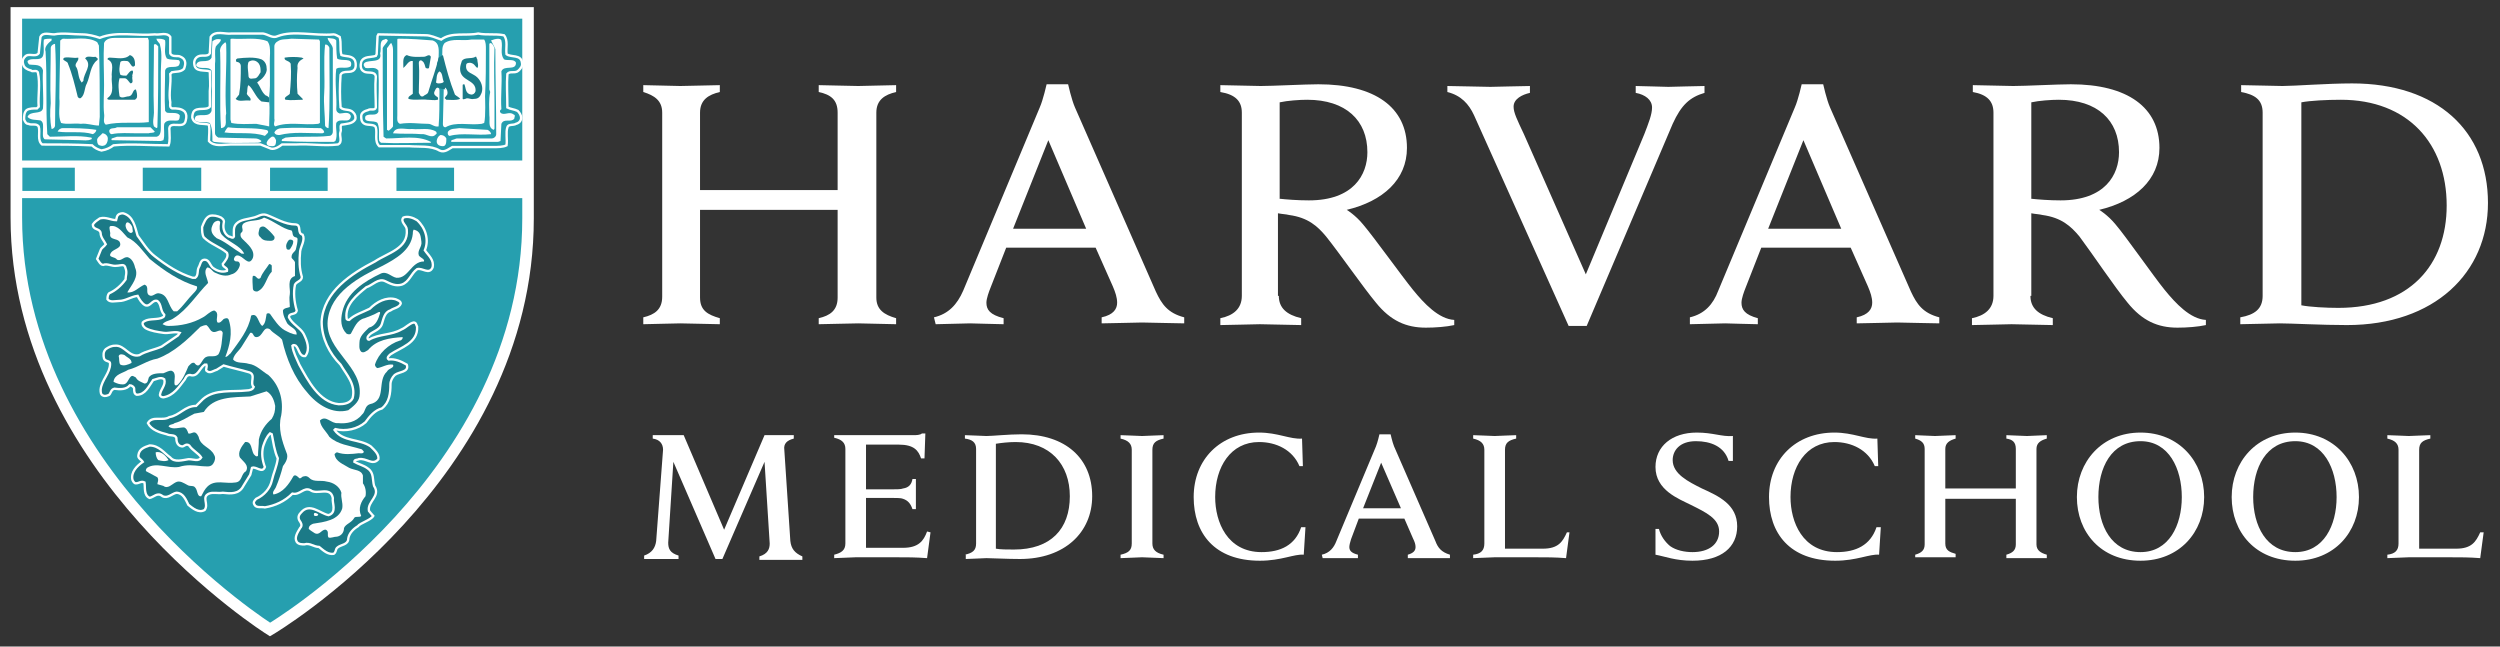 <svg width="232" height="60" viewBox="0 0 232 60" fill="none" xmlns="http://www.w3.org/2000/svg">
<rect x="0" y="0" width="232" height="60" fill="#333333" stroke="none"/>
<g clip-path="url(#clip0_349_2)">
<path d="M136.79 10.694C136.311 9.657 135.593 8.859 134.316 8.539V7.981C135.114 7.981 137.668 8.061 138.306 8.061C138.865 8.061 141.179 7.981 141.977 7.981V8.619C141.259 8.779 140.461 9.178 140.461 9.896C140.461 10.455 140.78 11.093 141.419 12.45L147.165 25.459L152.592 12.45C152.991 11.412 153.31 10.614 153.31 9.976C153.31 9.258 152.671 8.779 151.794 8.619V7.981C152.512 7.981 154.268 8.061 154.826 8.061C155.305 8.061 157.38 7.981 158.178 7.981V8.619C156.821 9.018 156.023 9.736 155.225 11.492L147.245 30.247H145.569L136.79 10.694Z" fill="white"/>
<path d="M59.696 29.449C60.733 29.209 61.452 28.731 61.452 27.534V10.455C61.452 9.337 60.733 8.859 59.696 8.539V7.901C60.255 7.901 62.569 7.981 63.128 7.981C63.766 7.981 66.24 7.901 66.799 7.901V8.539C65.761 8.779 64.963 9.258 64.963 10.455V17.637H77.732V10.455C77.732 9.258 77.094 8.779 75.977 8.539V7.901C76.535 7.901 78.93 7.981 79.648 7.981C80.206 7.981 82.601 7.901 83.159 7.901V8.539C82.122 8.779 81.324 9.258 81.324 10.455V27.613C81.324 28.731 82.042 29.209 83.159 29.529V30.087C82.601 30.087 80.206 30.008 79.648 30.008C79.009 30.008 76.535 30.087 75.977 30.087V29.529C77.014 29.289 77.732 28.811 77.732 27.613V19.473H64.963V27.613C64.963 28.811 65.681 29.209 66.799 29.529V30.087C66.24 30.087 63.766 30.008 63.128 30.008C62.569 30.008 60.175 30.087 59.696 30.087V29.449ZM86.671 29.449C88.028 29.13 88.826 28.252 89.384 26.975L96.487 9.976C96.806 9.258 97.126 7.821 97.126 7.821H99.121C99.121 7.821 99.44 9.258 99.759 9.976L107.261 27.055C107.82 28.252 108.378 29.05 109.895 29.449V30.008C109.097 30.008 106.543 29.928 105.984 29.928C105.426 29.928 103.031 30.008 102.233 30.008V29.449C103.351 29.209 103.67 28.651 103.67 28.092C103.67 27.613 103.51 27.134 103.271 26.576L101.675 22.985H93.375L91.938 26.656C91.778 27.055 91.539 27.693 91.539 28.092C91.539 28.731 91.858 29.209 93.135 29.529V30.087C92.417 30.087 90.502 30.008 90.023 30.008L86.83 30.087L86.671 29.449ZM100.797 21.229L97.285 13.009L94.013 21.229H100.797ZM86.671 29.449C88.028 29.13 88.826 28.252 89.384 26.975L96.487 9.976C96.806 9.258 97.126 7.821 97.126 7.821H99.121C99.121 7.821 99.44 9.258 99.759 9.976L107.261 27.055C107.82 28.252 108.378 29.05 109.895 29.449V30.008C109.097 30.008 106.543 29.928 105.984 29.928C105.426 29.928 103.031 30.008 102.233 30.008V29.449C103.351 29.209 103.67 28.651 103.67 28.092C103.67 27.613 103.51 27.134 103.271 26.576L101.675 22.985H93.375L91.938 26.656C91.778 27.055 91.539 27.693 91.539 28.092C91.539 28.731 91.858 29.209 93.135 29.529V30.087C92.417 30.087 90.502 30.008 90.023 30.008L86.83 30.087L86.671 29.449ZM100.797 21.229L97.285 13.009L94.013 21.229H100.797ZM156.821 29.449C158.178 29.13 158.976 28.252 159.455 26.975L166.558 9.976C166.877 9.258 167.196 7.821 167.196 7.821H169.192C169.192 7.821 169.511 9.258 169.83 9.976L177.332 27.055C177.891 28.252 178.449 29.05 179.966 29.449V30.008C179.168 30.008 176.614 29.928 176.055 29.928C175.496 29.928 173.102 30.008 172.304 30.008V29.449C173.421 29.209 173.741 28.651 173.741 28.092C173.741 27.613 173.581 27.134 173.342 26.576L171.745 22.985H163.445L162.009 26.656C161.849 27.055 161.61 27.693 161.61 28.092C161.61 28.731 161.929 29.209 163.126 29.529V30.087C162.408 30.087 160.493 30.008 160.094 30.008L156.821 30.087V29.449ZM170.868 21.229L167.356 13.009L164.084 21.229H170.868ZM207.898 29.449C209.255 29.209 209.973 28.651 209.973 27.454V10.455C209.973 9.258 209.255 8.779 207.978 8.539V7.901C208.696 7.901 211.17 7.981 211.809 7.981C212.926 7.981 215.959 7.741 218.273 7.741C226.174 7.741 230.883 12.131 230.883 18.835C230.883 25.299 225.935 30.167 217.794 30.167C215.48 30.167 212.607 30.008 211.569 30.008C210.931 30.008 208.616 30.087 207.898 30.087V29.449ZM213.565 28.332C214.363 28.491 215.879 28.571 216.996 28.571C223.62 28.571 227.052 24.581 227.052 19.074C227.052 13.328 223.461 9.258 217.236 9.258C215.959 9.258 214.363 9.337 213.565 9.497V28.332Z" fill="white"/>
<path d="M118.674 27.454C118.674 28.571 119.392 29.209 120.749 29.529V30.167C120.03 30.167 117.636 30.087 116.918 30.087C116.359 30.087 113.965 30.167 113.247 30.167V29.529C114.444 29.289 115.242 28.651 115.242 27.454V10.455C115.242 9.417 114.683 8.779 113.247 8.539V7.901C113.965 7.901 116.279 7.981 116.998 7.981C118.115 7.981 121.148 7.821 122.345 7.821C127.612 7.821 130.565 9.976 130.565 13.727C130.565 16.68 128.33 18.675 124.978 19.473C124.978 19.473 125.776 19.952 126.495 20.83C127.452 21.947 130.086 25.618 131.123 26.895C132.161 28.172 133.518 29.609 134.954 29.688V30.167C134.236 30.327 133.198 30.407 132.321 30.407C130.485 30.407 129.049 29.768 127.692 28.092C126.495 26.656 124.34 23.543 123.063 21.947C122.265 20.989 121.387 20.191 119.631 19.952C119.312 19.872 118.993 19.872 118.594 19.792V27.454H118.674ZM118.674 18.436C119.392 18.515 120.429 18.595 121.467 18.595C125.617 18.595 126.894 16.201 126.894 14.126C126.894 11.173 124.899 9.258 121.307 9.258C120.589 9.258 119.472 9.338 118.753 9.497V18.436H118.674Z" fill="white"/>
<path d="M188.425 27.454C188.425 28.571 189.143 29.209 190.5 29.529V30.167C189.782 30.167 187.388 30.087 186.669 30.087C186.111 30.087 183.717 30.167 182.998 30.167V29.529C184.195 29.289 184.993 28.651 184.993 27.454V10.455C184.993 9.417 184.435 8.779 183.078 8.539V7.901C183.796 7.901 186.111 7.981 186.829 7.981C187.946 7.981 190.979 7.821 192.176 7.821C197.443 7.821 200.396 9.976 200.396 13.727C200.396 16.68 198.162 18.675 194.81 19.473C194.81 19.473 195.608 19.952 196.326 20.83C197.284 21.947 199.838 25.618 200.875 26.895C201.913 28.172 203.269 29.609 204.706 29.688V30.167C203.988 30.327 202.95 30.407 202.072 30.407C200.237 30.407 198.8 29.768 197.443 28.092C196.246 26.656 194.171 23.543 192.974 21.947C192.176 20.989 191.298 20.191 189.542 19.952C189.223 19.872 188.904 19.872 188.505 19.792V27.454H188.425ZM188.425 18.436C189.143 18.515 190.181 18.595 191.218 18.595C195.368 18.595 196.645 16.201 196.645 14.126C196.645 11.173 194.65 9.258 191.059 9.258C190.341 9.258 189.223 9.338 188.505 9.497V18.436H188.425Z" fill="white"/>
<path d="M153.629 49.082H153.948C154.108 49.72 154.507 50.279 154.986 50.678C155.545 51.077 156.343 51.236 157.061 51.236C158.577 51.236 159.535 50.518 159.535 49.321C159.535 48.124 158.338 47.565 156.901 46.847C155.784 46.288 153.629 45.49 153.629 43.336C153.629 41.42 155.146 40.143 157.46 40.143C158.976 40.143 159.774 40.542 160.812 40.462V42.777H160.413C160.014 41.42 158.737 40.941 157.38 40.941C155.864 40.941 155.225 41.819 155.225 42.697C155.225 43.974 156.662 44.692 157.939 45.331C159.535 46.049 161.211 46.847 161.211 48.842C161.211 50.758 159.774 52.035 157.061 52.035C155.465 52.035 154.507 51.635 153.629 51.476V49.082Z" fill="white"/>
<path d="M177.731 51.476C178.29 51.316 178.609 51.077 178.609 50.518V41.66C178.609 41.101 178.29 40.861 177.731 40.702V40.383C177.97 40.383 179.247 40.462 179.567 40.462C179.886 40.462 181.163 40.383 181.482 40.383V40.702C180.923 40.861 180.524 41.101 180.524 41.66V45.331H187.068V41.66C187.068 41.021 186.749 40.782 186.191 40.702V40.383C186.51 40.383 187.707 40.462 188.106 40.462C188.425 40.462 189.622 40.383 189.942 40.383V40.702C189.383 40.861 188.984 41.101 188.984 41.66V50.518C188.984 51.077 189.383 51.316 189.942 51.476V51.795C189.702 51.795 188.425 51.795 188.106 51.795C187.787 51.795 186.51 51.795 186.191 51.795V51.476C186.749 51.316 187.068 51.077 187.068 50.518V46.288H180.524V50.438C180.524 51.077 180.923 51.236 181.482 51.396V51.715C181.243 51.715 179.886 51.715 179.567 51.715C179.247 51.715 178.05 51.715 177.731 51.715V51.476Z" fill="white"/>
<path d="M174.539 48.922L174.379 51.476C173.501 51.396 172.304 52.035 170.309 52.035C166.079 52.035 164.164 49.481 164.164 46.129C164.164 42.617 166.638 40.143 170.229 40.143C171.985 40.143 173.102 40.782 174.219 40.702L174.299 43.256H173.98C173.342 41.739 171.825 41.021 170.229 41.021C167.595 41.021 166.159 43.336 166.159 46.129C166.159 48.443 167.276 51.236 170.469 51.236C172.224 51.236 173.581 50.598 174.14 48.922H174.539Z" fill="white"/>
<path d="M192.735 46.129C192.735 42.857 195.049 40.143 198.641 40.143C202.232 40.143 204.546 42.857 204.546 46.129C204.546 49.401 202.232 52.035 198.641 52.035C194.969 52.035 192.735 49.401 192.735 46.129ZM202.471 46.129C202.471 43.495 201.274 40.941 198.641 40.941C195.927 40.941 194.73 43.415 194.73 46.129C194.73 48.762 195.927 51.236 198.641 51.236C201.274 51.236 202.471 48.762 202.471 46.129Z" fill="white"/>
<path d="M207.1 46.129C207.1 42.857 209.415 40.143 213.006 40.143C216.597 40.143 218.912 42.857 218.912 46.129C218.912 49.401 216.597 52.035 213.006 52.035C209.335 52.035 207.1 49.401 207.1 46.129ZM216.837 46.129C216.837 43.495 215.639 40.941 213.006 40.941C210.292 40.941 209.095 43.415 209.095 46.129C209.095 48.762 210.292 51.236 213.006 51.236C215.639 51.236 216.837 48.762 216.837 46.129Z" fill="white"/>
<path d="M77.573 40.383H84.755C84.995 40.383 85.394 40.383 85.554 40.223H85.873L85.793 42.537H85.474C85.234 41.819 84.835 41.26 83.399 41.26H80.366V45.41C80.366 45.41 82.68 45.41 82.84 45.41C83.159 45.41 83.638 45.41 83.798 45.331C84.356 45.251 84.596 44.931 84.676 44.453H84.995C84.995 44.772 84.995 45.57 84.995 45.809C84.995 46.049 84.995 46.847 84.995 47.246H84.676C84.516 46.767 84.277 46.448 83.798 46.288C83.638 46.209 83.159 46.209 82.84 46.209C82.68 46.209 80.366 46.209 80.366 46.209V50.837H83.798C85.234 50.837 85.713 50.199 86.032 49.321L86.352 49.401L86.032 51.795C84.915 51.715 84.277 51.715 83.079 51.715H79.408C79.089 51.715 77.812 51.795 77.413 51.795V51.476C78.052 51.316 78.451 51.077 78.451 50.438V41.659C78.451 41.101 78.132 40.782 77.413 40.622V40.383H77.573Z" fill="white"/>
<path d="M105.027 41.739C105.027 41.181 104.707 40.861 103.989 40.702V40.383C104.388 40.383 105.665 40.462 105.984 40.462C106.303 40.462 107.58 40.383 107.979 40.383V40.702C107.261 40.861 106.942 41.101 106.942 41.739V50.438C106.942 50.997 107.261 51.316 107.979 51.476V51.795C107.58 51.795 106.383 51.715 105.984 51.715C105.665 51.715 104.388 51.795 103.989 51.795V51.476C104.707 51.316 105.027 51.077 105.027 50.438V41.739Z" fill="white"/>
<path d="M122.664 51.476C123.382 51.316 123.781 50.837 124.021 50.199L127.692 41.42C127.851 41.021 128.011 40.303 128.011 40.303H129.049C129.049 40.303 129.208 41.021 129.368 41.42L133.199 50.199C133.438 50.837 133.757 51.236 134.555 51.476V51.795C134.156 51.795 132.799 51.795 132.56 51.795C132.241 51.795 131.044 51.795 130.645 51.795V51.476C131.203 51.316 131.363 51.077 131.363 50.758C131.363 50.518 131.283 50.279 131.124 49.959L130.325 48.124H126.096L125.377 50.039C125.298 50.279 125.218 50.598 125.218 50.758C125.218 51.077 125.377 51.316 126.016 51.476V51.795C125.617 51.795 124.659 51.795 124.42 51.795H122.744L122.664 51.476ZM130.006 47.166L128.171 42.936L126.495 47.166H130.006Z" fill="white"/>
<path d="M121.148 48.922L120.988 51.476C120.11 51.396 118.913 52.035 116.918 52.035C112.688 52.035 110.773 49.481 110.773 46.129C110.773 42.617 113.247 40.143 116.838 40.143C118.594 40.143 119.711 40.782 120.828 40.702L120.908 43.256H120.589C119.95 41.739 118.434 41.021 116.838 41.021C114.204 41.021 112.768 43.336 112.768 46.129C112.768 48.443 113.885 51.236 117.077 51.236C118.833 51.236 120.19 50.598 120.749 48.922H121.148Z" fill="white"/>
<path d="M145.409 49.401C145.01 50.279 144.611 50.917 143.174 50.917H139.663V41.739C139.663 41.101 139.982 40.861 140.7 40.702V40.383C140.301 40.383 139.024 40.462 138.705 40.462C138.386 40.462 137.109 40.383 136.71 40.383V40.702C137.428 40.861 137.748 41.181 137.748 41.739V50.438C137.748 51.077 137.428 51.396 136.71 51.476V51.795C137.109 51.795 138.386 51.715 138.705 51.715H142.376C143.573 51.715 144.292 51.715 145.329 51.795L145.648 49.401H145.409Z" fill="white"/>
<path d="M230.164 49.401C229.765 50.279 229.366 50.917 227.93 50.917H224.498V41.739C224.498 41.101 224.817 40.861 225.536 40.702V40.383C225.137 40.383 223.86 40.462 223.54 40.462C223.221 40.462 221.944 40.383 221.545 40.383V40.702C222.264 40.861 222.583 41.181 222.583 41.739V50.438C222.583 51.077 222.264 51.396 221.545 51.476V51.795C221.944 51.795 223.221 51.715 223.54 51.715H227.212C228.409 51.715 229.127 51.715 230.164 51.795L230.484 49.401H230.164Z" fill="white"/>
<path d="M89.544 51.476C90.262 51.316 90.581 51.077 90.581 50.438V41.66C90.581 41.021 90.182 40.782 89.544 40.702V40.383C89.943 40.383 91.22 40.462 91.539 40.462C92.098 40.462 93.614 40.303 94.811 40.303C98.881 40.303 101.355 42.537 101.355 46.049C101.355 49.401 98.802 51.875 94.652 51.875C93.454 51.875 92.098 51.795 91.539 51.795C91.22 51.795 90.023 51.875 89.624 51.875V51.476H89.544ZM92.417 50.917C92.816 50.997 93.534 50.997 94.093 50.997C97.525 50.997 99.28 49.081 99.28 46.049C99.28 43.096 97.445 41.021 94.253 41.021C93.614 41.021 92.896 41.101 92.417 41.181V50.917Z" fill="white"/>
<path d="M73.343 50.199L72.784 41.739C72.704 41.181 73.024 40.861 73.662 40.702V40.383C73.183 40.383 72.465 40.383 72.146 40.383C71.906 40.383 71.348 40.383 70.949 40.383L67.198 49.161L63.447 40.383C63.048 40.383 62.489 40.383 62.17 40.383C61.931 40.383 61.053 40.383 60.574 40.383V40.702C61.212 40.782 61.532 41.181 61.532 41.739L60.893 50.199C60.813 50.837 60.494 51.316 59.776 51.556V51.875H61.372C61.611 51.875 62.569 51.875 62.968 51.875V51.556C62.17 51.316 62.01 50.917 62.01 50.358L62.489 42.857L66.4 51.875H67.038L70.949 42.857L71.428 50.438C71.428 50.917 71.268 51.396 70.47 51.635V51.955C70.869 51.955 72.226 51.955 72.465 51.955H74.46V51.635C73.742 51.316 73.423 50.917 73.343 50.199Z" fill="white"/>
<path d="M25.059 1.197H1.277L1.197 20.191C1.197 43.495 24.581 58.339 24.82 58.499L24.9 58.579C24.98 58.579 25.139 58.499 25.139 58.499C29.13 55.865 48.922 41.819 48.922 20.351V1.277C48.842 1.197 25.059 1.197 25.059 1.197ZM48.762 18.037H1.676V15.323H48.762V18.037Z" fill="#C41230"/>
<path d="M9.258 3.512C10.854 2.873 12.61 3.352 14.365 3.192C14.844 3.272 15.483 2.953 15.802 3.432C15.802 3.911 15.802 4.389 15.802 4.948C15.961 5.347 16.52 5.108 16.759 5.267C16.919 5.347 17.079 5.427 17.159 5.666C17.238 5.906 17.159 6.145 17.079 6.385C16.759 6.704 16.36 6.624 15.882 6.704L15.722 6.863C15.802 7.821 15.562 8.619 15.722 9.497C15.722 9.657 15.642 9.976 15.882 10.056C16.36 10.056 16.759 10.056 17.079 10.375C17.238 10.614 17.238 10.854 17.159 11.173C16.999 12.131 15.483 11.013 15.642 12.131C15.642 12.53 15.722 13.088 15.562 13.487C13.807 13.487 12.051 13.328 10.455 13.487C10.136 13.727 9.816 13.886 9.337 13.966C9.018 13.886 8.699 13.727 8.46 13.487C6.863 13.408 5.347 13.408 3.831 13.408C3.352 13.009 3.671 12.29 3.512 11.732C3.272 11.412 2.873 11.652 2.554 11.492C2.314 11.492 2.235 11.253 2.155 11.093C2.155 10.774 2.155 10.455 2.394 10.215C2.634 10.056 3.033 10.056 3.352 10.056L3.512 9.896C3.432 8.859 3.671 7.821 3.432 6.704C3.272 6.464 2.953 6.704 2.793 6.544C2.554 6.464 2.235 6.305 2.155 5.986C2.075 5.746 2.075 5.507 2.314 5.267C2.634 4.868 3.272 5.347 3.591 4.948L3.751 3.432C3.99 2.953 4.549 3.192 5.028 3.192C5.826 3.033 6.784 3.192 7.582 3.192C8.22 3.192 8.779 3.352 9.258 3.512Z" fill="black"/>
<path d="M11.412 20.191L11.333 20.511C11.333 20.67 11.173 20.83 11.014 20.75L10.375 20.67C10.136 20.59 9.896 20.511 9.657 20.59C9.577 20.67 9.417 20.75 9.258 20.91C9.338 20.91 9.338 20.989 9.338 20.989C9.497 21.069 9.816 21.149 9.896 21.548C9.896 21.867 10.056 22.107 10.215 22.266L10.295 22.426C10.375 22.506 10.375 22.585 10.375 22.665C10.375 22.745 10.375 22.745 10.295 22.825L9.976 23.224L9.816 23.384C9.816 23.384 9.657 23.783 9.577 23.942C9.657 24.102 9.737 24.182 9.816 24.182C10.136 24.102 10.375 24.182 10.614 24.182L11.093 24.262H11.173H11.333C11.492 24.262 11.812 24.182 12.051 24.341C12.051 24.341 12.29 24.74 12.29 24.82C12.37 24.98 12.37 25.059 12.37 25.219C12.37 25.379 12.37 25.538 12.29 25.698L12.211 25.937C12.211 26.017 12.211 26.097 12.131 26.097C11.732 26.735 11.173 27.214 10.455 27.534C10.535 27.534 10.535 27.534 10.535 27.534C10.535 27.534 10.535 27.534 10.535 27.613C10.614 27.693 10.854 27.693 11.093 27.613H11.253C11.572 27.613 11.812 27.534 12.131 27.374L13.009 27.134C13.168 27.055 13.248 27.214 13.328 27.294C13.488 27.613 13.727 27.853 13.886 28.012C13.886 28.012 13.886 28.012 14.046 27.853C14.206 27.693 14.525 27.454 14.924 27.613C14.924 27.613 15.004 27.613 15.004 27.693C15.323 27.933 15.403 28.252 15.483 28.491C15.562 28.651 15.562 28.89 15.722 28.97C15.802 29.05 15.802 29.13 15.802 29.13V29.209C15.802 29.529 15.483 29.688 15.403 29.688H15.323L15.243 29.768L14.525 29.928C14.286 29.928 14.046 30.008 13.886 30.087C13.886 30.087 13.886 30.167 13.966 30.167C14.286 30.327 14.764 30.407 15.243 30.486L15.483 30.566H16.041H16.999C17.159 30.566 17.159 30.646 17.238 30.726C17.318 30.806 17.238 30.965 17.159 31.045L16.999 31.285L16.919 31.364L15.403 32.402C15.323 32.402 14.525 32.721 14.525 32.721L13.328 33.2H13.248C12.53 33.359 12.131 32.961 11.732 32.721C11.492 32.482 11.253 32.322 10.934 32.322C10.694 32.322 10.455 32.402 10.295 32.561C10.215 32.641 10.215 32.721 10.215 32.881C10.215 32.961 10.215 32.961 10.215 33.04H10.295C10.455 33.12 10.774 33.2 10.774 33.599C10.774 34.158 10.535 34.557 10.295 34.956C10.136 35.275 9.896 35.674 9.896 35.993V36.073C9.896 36.153 9.896 36.233 9.976 36.233H10.056H10.136L10.215 36.073C10.295 35.913 10.455 35.674 10.774 35.594H10.854C11.492 35.674 11.812 35.594 12.051 35.355C12.131 35.275 12.211 35.275 12.211 35.275C12.37 35.275 12.61 35.275 12.769 35.434C12.929 35.594 13.009 35.754 13.009 35.913C13.009 35.913 13.009 35.993 13.009 36.073C13.408 35.993 13.647 35.674 13.966 35.195L14.126 34.956C14.206 34.876 14.286 34.796 14.365 34.796L14.605 34.716C14.924 34.636 15.243 34.477 15.642 34.716C15.722 34.796 15.802 34.876 15.802 34.956C15.802 35.035 15.802 35.115 15.802 35.195C15.802 35.514 15.642 35.754 15.562 35.993C15.562 35.993 15.483 36.153 15.483 36.312C16.041 36.153 16.52 35.674 16.919 35.115L17.159 34.796C17.238 34.636 17.398 34.237 17.877 34.237H17.957C18.196 34.317 18.276 34.237 18.515 33.838L18.994 33.359C19.074 33.28 19.074 33.28 19.234 33.28H19.393C19.473 33.28 19.553 33.28 19.633 33.359C19.712 33.439 19.712 33.439 19.712 33.519V33.998C19.792 33.998 20.032 33.838 20.191 33.838L20.83 33.439C20.91 33.359 20.989 33.359 21.149 33.439L23.543 34.078C24.022 34.237 24.102 34.557 24.102 34.876C24.102 34.956 24.102 35.115 24.102 35.115C24.102 35.195 24.102 35.275 24.102 35.355C24.102 35.434 24.102 35.434 24.182 35.514C24.262 35.594 24.262 35.674 24.262 35.754C24.262 35.834 24.262 35.834 24.262 35.913C24.182 36.153 23.942 36.392 23.304 36.392L22.107 36.472C21.149 36.472 20.191 36.472 19.473 37.11L18.835 37.749C18.755 37.829 18.675 37.829 18.595 37.829C18.116 37.829 17.797 38.068 17.398 38.308C17.079 38.547 16.68 38.786 16.201 38.866C15.882 39.026 15.483 39.026 15.163 39.026C14.844 39.026 14.685 39.026 14.605 39.106C14.924 39.505 15.483 39.664 16.041 39.824C16.121 39.824 16.36 39.904 16.36 39.904C16.6 39.904 16.999 39.904 17.159 40.303C17.159 40.303 17.159 40.383 17.159 40.462C17.159 40.782 17.238 40.941 17.398 40.941H17.478C17.558 40.861 17.877 40.702 18.276 40.941C18.356 41.021 18.835 41.5 18.835 41.5L19.473 42.138C19.553 42.218 19.553 42.378 19.473 42.458C19.234 42.936 18.675 42.857 18.356 42.857H18.116H17.797C17.318 42.936 16.6 43.096 16.121 42.458L16.201 42.537L15.483 42.298C15.084 41.979 14.764 41.66 14.286 41.66C13.807 41.819 13.567 41.979 13.567 42.218L13.647 42.378L13.886 42.617C13.966 42.697 13.966 42.777 13.966 42.777C13.966 42.777 13.966 42.777 13.966 42.857C13.966 42.936 13.886 43.016 13.807 43.096C13.408 43.335 12.929 43.734 12.929 44.213C12.929 44.293 12.929 44.373 12.929 44.373C12.929 44.373 12.929 44.373 12.929 44.453C13.009 44.453 13.088 44.373 13.088 44.373C13.248 44.293 13.567 44.213 13.886 44.373C13.966 44.453 14.046 44.532 14.046 44.612V45.011C14.046 45.41 14.126 45.57 14.206 45.73C14.286 45.73 14.365 45.65 14.365 45.65C14.605 45.49 15.084 45.331 15.562 45.65C15.642 45.65 15.802 45.65 16.041 45.49L16.52 45.251C16.6 45.251 16.6 45.251 16.6 45.251C17.398 45.251 17.797 45.969 17.957 46.448C18.356 46.767 18.675 46.927 18.914 46.847V46.767C18.914 46.687 18.914 46.608 18.914 46.448C18.914 46.368 18.835 46.209 18.835 46.049C18.835 45.73 18.914 45.41 19.393 45.251C19.473 45.251 20.191 45.171 20.191 45.171H20.67H20.75C21.468 45.251 22.027 45.251 22.266 44.772C22.266 44.772 22.825 43.894 22.905 43.734C22.905 43.655 22.985 43.176 22.985 43.176C22.985 43.016 23.064 42.936 23.224 42.936C23.463 42.857 23.783 42.936 23.942 43.016C23.942 43.016 24.022 43.016 24.102 43.096C23.942 42.697 23.862 42.298 23.862 41.899C23.862 41.66 23.862 41.5 23.942 41.26C24.102 40.702 24.341 40.223 24.66 39.824C24.74 39.744 24.9 39.664 25.059 39.744L25.219 39.824C25.299 39.904 25.379 39.983 25.459 40.063L25.618 40.861C25.698 41.34 25.778 41.819 26.017 42.298C26.017 42.378 26.097 42.378 26.017 42.458L25.698 43.575L25.459 44.453C25.219 45.331 24.66 45.969 23.862 46.368V46.448C23.862 46.448 24.022 46.448 24.182 46.448C24.182 46.448 24.421 46.448 24.501 46.448C25.379 46.368 26.177 45.889 26.815 45.251C26.895 45.171 27.055 45.091 27.134 45.171C27.294 45.251 27.454 45.171 27.693 45.011C27.933 44.852 28.412 44.612 28.89 44.932C29.05 45.091 29.369 45.091 29.688 45.011C30.167 45.011 30.965 44.932 31.125 45.809V45.969V46.368C31.205 46.767 31.285 47.565 30.407 47.805C30.327 47.805 30.327 47.805 30.247 47.805L29.369 47.485C28.651 47.166 28.332 47.086 28.012 47.485C27.933 47.565 27.853 47.725 27.853 47.805C27.933 48.044 28.252 48.523 27.853 48.922C27.613 49.321 27.454 49.56 27.613 49.88C27.613 49.88 27.693 49.959 27.933 49.88C28.252 49.72 28.651 49.88 28.97 49.959L29.369 50.119C29.449 50.119 29.529 50.199 29.529 50.199L29.688 50.279C30.008 50.518 30.247 50.678 30.566 50.758V50.678L30.726 50.279C30.806 50.199 31.285 49.959 31.285 49.959C31.604 49.8 31.684 49.8 31.684 49.64C31.763 49.081 32.162 48.523 32.721 48.204C32.801 48.204 32.881 48.124 32.961 48.124C33.12 48.124 33.519 47.964 33.679 47.805V47.725L33.519 47.565C33.439 47.485 33.439 47.406 33.359 47.406C33.359 47.326 33.359 47.246 33.359 47.166C33.359 46.767 33.599 46.448 33.758 46.129C33.918 45.889 33.998 45.65 33.998 45.49C33.998 45.41 33.998 45.331 33.918 45.171C33.918 45.091 33.838 45.091 33.838 45.091L33.758 44.532C33.679 44.133 33.679 43.894 33.439 43.655L32.801 43.335L32.561 43.096C32.402 43.016 32.402 42.936 32.402 42.777C32.402 42.458 32.561 42.298 32.961 42.218H33.04C33.439 42.059 33.838 42.218 34.158 42.378C34.477 42.458 34.557 42.458 34.636 42.458C34.557 42.218 34.317 41.979 34.158 41.739C33.758 41.5 33.28 41.34 32.801 41.26C32.003 41.101 31.205 40.861 30.726 40.143C30.646 40.063 30.646 39.983 30.646 39.904C30.646 39.824 30.646 39.744 30.726 39.664L30.806 39.584C30.886 39.505 31.045 39.505 31.125 39.505C32.083 39.744 33.04 39.505 33.679 38.946C34.078 38.467 34.557 37.829 35.275 37.589C35.834 37.19 35.913 36.472 35.913 35.594C35.913 35.115 36.153 34.796 36.472 34.477L37.19 34.158C37.43 34.078 37.51 34.078 37.51 33.998C37.111 33.838 36.632 33.599 36.233 33.679C36.153 33.679 36.073 33.679 35.993 33.599C35.754 33.519 35.754 33.359 35.674 33.2V33.12C35.674 32.881 35.834 32.721 35.993 32.641L36.073 32.561L36.153 32.482L36.871 32.083C37.829 31.524 38.467 31.205 38.467 30.407V30.327C38.387 30.407 38.228 30.407 38.148 30.566L37.51 30.886C37.031 31.125 36.472 31.285 35.993 31.364C35.434 31.444 34.956 31.604 34.557 31.843C34.477 31.843 34.477 31.923 34.397 31.923C34.237 31.923 33.998 31.843 33.998 31.604C33.998 31.524 33.998 31.444 33.998 31.364C33.998 31.205 34.078 31.045 34.158 30.965C34.317 30.726 34.557 30.566 34.796 30.486C35.115 30.327 35.275 30.247 35.355 30.008L35.434 29.768C35.594 29.369 35.754 28.811 36.312 28.571C36.392 28.571 36.791 28.332 36.791 28.332C36.871 28.332 36.951 28.252 36.951 28.252C36.951 28.252 36.951 28.252 36.871 28.172C36.073 27.933 35.275 28.571 34.796 28.97L34.716 29.05L34.317 29.13C33.758 29.369 33.2 29.609 32.881 30.008C32.881 30.087 32.801 30.087 32.721 30.087C32.561 30.167 32.402 30.087 32.242 30.008C32.083 29.928 32.003 29.768 32.003 29.609C31.843 28.332 32.881 27.374 33.679 26.656L33.838 26.496L33.998 26.416L34.477 26.177C34.876 25.937 35.355 25.618 35.993 25.937C36.472 26.177 36.871 26.337 37.27 26.257C37.51 26.177 37.669 25.937 37.908 25.618C38.068 25.379 38.308 25.059 38.627 24.82C38.946 24.66 39.265 24.82 39.505 24.82C39.584 24.82 39.824 24.9 39.824 24.9L39.904 24.82V24.74C39.904 24.501 39.744 24.262 39.505 23.942L39.185 23.543C39.106 23.463 39.106 23.463 39.106 23.384C39.106 23.304 39.106 23.304 39.106 23.224C39.185 22.985 39.265 22.745 39.265 22.426C39.265 21.787 39.026 21.229 38.547 20.83C38.387 20.75 38.068 20.59 37.749 20.59C37.749 20.67 37.829 20.75 37.829 20.75L38.148 21.388C38.148 21.468 38.148 21.548 38.148 21.628C38.148 23.064 36.951 23.703 35.913 24.182L35.035 24.66C33.04 25.698 30.407 27.294 30.247 29.928C30.247 31.285 30.806 32.561 31.923 33.679C31.923 33.679 31.923 33.758 32.003 33.758L32.402 34.317C32.801 34.956 33.28 35.594 33.28 36.472C33.28 36.632 33.28 36.871 33.2 37.11C32.881 37.908 31.923 37.908 31.604 37.908C29.609 37.749 28.571 35.754 27.773 34.317L27.613 34.078L27.454 33.758C27.214 33.28 26.975 32.801 26.975 32.242C26.975 32.162 26.975 32.003 27.055 32.003C27.134 31.923 27.374 31.683 27.773 31.923C27.853 31.923 28.172 32.482 28.172 32.482C28.252 32.561 28.252 32.641 28.252 32.721C28.252 32.641 28.332 32.561 28.332 32.402C28.332 32.083 28.172 31.683 28.012 31.285L27.933 31.205C27.853 31.045 27.613 30.806 27.374 30.646C27.055 30.407 26.735 30.087 26.576 29.688V29.609C26.576 29.609 26.576 29.609 26.576 29.529C26.576 29.05 26.975 28.97 27.134 28.89H27.214C27.055 28.411 26.975 27.853 26.975 27.294C26.975 27.055 26.975 26.735 27.055 26.496L27.534 26.017C27.693 25.937 27.693 25.937 27.693 25.858C27.534 25.299 27.534 24.66 27.534 24.102C27.534 23.862 27.534 23.623 27.534 23.384C27.534 23.304 27.693 22.825 27.693 22.825C27.773 22.585 27.853 22.426 27.853 22.266C27.853 22.186 27.853 22.186 27.853 22.107C27.534 21.947 27.454 21.548 27.454 21.388V21.229C27.534 21.229 27.534 21.229 27.534 21.229C26.735 21.229 26.017 20.91 25.379 20.59L24.74 20.271C24.581 20.191 24.421 20.271 24.182 20.431L23.783 20.59L23.384 20.67C22.985 20.75 22.585 20.83 22.346 21.069C22.186 21.229 22.186 21.468 22.186 21.787V22.027V22.107C22.107 22.346 21.947 22.426 21.867 22.426C21.628 22.506 21.468 22.426 21.309 22.346H21.229C20.59 22.027 20.351 21.388 20.511 20.75C20.511 20.67 20.431 20.511 20.431 20.511C20.271 20.431 19.952 20.351 19.712 20.431C19.553 20.511 19.393 20.67 19.313 21.069C19.313 21.069 19.234 21.149 19.234 21.229V21.309C19.234 21.548 19.313 21.787 19.393 21.867C19.633 22.107 20.032 22.346 20.511 22.585L21.548 23.144C21.628 23.224 21.628 23.224 21.628 23.304C21.628 23.384 21.708 23.543 21.708 23.623C21.708 24.022 21.548 24.262 21.388 24.501C21.468 24.581 21.708 24.74 21.708 25.059C21.708 25.139 21.708 25.139 21.708 25.219C21.708 25.379 21.548 25.459 21.468 25.459C20.83 25.618 20.271 25.459 19.792 25.139L19.473 24.74C19.393 24.581 19.313 24.501 19.234 24.501C19.234 24.501 19.154 24.66 19.154 24.74L18.994 25.059C18.994 24.98 18.994 25.299 18.994 25.299C18.994 25.538 18.914 25.858 18.675 26.097C18.595 26.177 18.515 26.177 18.436 26.177H18.116C16.839 25.778 15.722 25.139 14.445 24.182C13.886 23.783 13.488 23.224 13.088 22.665L12.769 22.266L12.689 22.186L12.61 21.787C12.37 20.989 12.211 20.511 11.652 20.351C11.492 20.191 11.412 20.191 11.412 20.191ZM21.229 24.74C21.309 24.66 21.309 24.66 21.309 24.581C21.309 24.581 21.229 24.66 21.229 24.74ZM27.374 28.97C27.454 28.97 27.454 28.97 27.374 28.97V28.97ZM19.872 34.317C19.872 34.237 19.872 34.237 19.872 34.317V34.317Z" fill="white"/>
<path d="M1.516 20.191C1.516 14.605 1.516 8.46 1.516 1.197H49.002C49.002 1.197 49.002 3.99 49.002 20.271C49.002 44.293 25.059 58.419 25.059 58.419C25.059 58.419 1.516 43.655 1.516 20.191Z" fill="#269FAF" stroke="white" stroke-width="1.071"/>
<path d="M34.636 47.884C34.477 47.725 34.317 47.485 34.237 47.406C34.078 46.528 35.355 45.969 34.716 45.091C34.557 44.532 34.716 43.894 34.158 43.495C33.759 43.176 33.28 43.096 32.881 42.857C32.881 42.617 33.2 42.697 33.28 42.617C33.998 42.458 34.557 43.256 35.115 42.617C35.195 42.138 34.716 41.739 34.397 41.42C33.359 40.702 31.843 41.021 31.045 39.904L31.125 39.824C32.083 40.063 33.2 39.824 33.918 39.185C34.317 38.627 34.796 38.068 35.434 37.908C36.153 37.35 36.233 36.472 36.233 35.674C36.233 35.355 36.392 35.035 36.632 34.796C37.031 34.477 37.988 34.557 37.749 33.838C37.19 33.519 36.632 33.28 36.073 33.359C35.754 33.2 36.153 32.961 36.233 32.881C37.19 32.242 38.786 31.843 38.707 30.327C38.627 30.167 38.627 29.928 38.387 29.928C37.988 30.008 37.669 30.407 37.27 30.566C36.312 31.125 35.195 30.965 34.237 31.524C34.078 31.524 34.078 31.285 34.158 31.205C34.477 30.726 35.195 30.726 35.434 30.087C35.594 29.608 35.674 28.97 36.233 28.811C36.552 28.571 37.031 28.571 37.19 28.172C37.19 27.933 36.871 27.853 36.712 27.773C35.834 27.534 34.956 28.012 34.317 28.651C33.679 28.97 32.881 29.209 32.402 29.688C32.322 29.688 32.162 29.688 32.162 29.529C32.003 28.252 33.12 27.374 33.998 26.656C34.557 26.496 35.115 25.778 35.754 26.097C36.233 26.336 36.712 26.576 37.27 26.416C37.988 26.177 38.068 25.379 38.707 24.98C39.185 24.82 39.824 25.538 40.143 24.82C40.303 24.102 39.744 23.703 39.425 23.224C39.824 22.266 39.505 21.149 38.707 20.431C38.308 20.191 37.829 20.032 37.43 20.191C37.111 20.59 37.749 20.91 37.749 21.309C37.909 23.064 35.993 23.463 34.796 24.261C32.641 25.379 30.008 27.055 29.848 29.848C29.848 31.364 30.566 32.801 31.604 33.838C32.162 34.796 33.04 35.674 32.721 36.951C32.482 37.43 31.923 37.51 31.444 37.51C29.609 37.35 28.571 35.275 27.773 33.838C27.534 33.28 27.214 32.721 27.135 32.083C27.214 32.003 27.294 32.003 27.454 32.083C27.773 32.402 27.773 33.12 28.332 33.04C28.811 32.402 28.491 31.604 28.172 30.965C27.853 30.407 27.135 30.087 26.815 29.449C26.815 28.97 27.454 29.289 27.534 28.811C27.294 28.012 27.214 27.134 27.374 26.416C27.534 26.097 28.012 26.097 28.012 25.698C27.773 24.9 27.773 24.182 27.853 23.304C27.933 22.825 28.332 22.266 28.092 21.787C27.534 21.628 28.012 20.91 27.454 20.83C26.416 20.83 25.618 20.271 24.74 19.952C24.262 19.792 23.942 20.111 23.543 20.191C22.985 20.351 22.346 20.351 21.947 20.75C21.628 21.069 21.708 21.468 21.708 21.947C21.628 22.186 21.388 21.947 21.229 21.947C20.83 21.708 20.67 21.229 20.75 20.75C20.83 20.511 20.75 20.351 20.511 20.191C20.191 20.032 19.792 19.872 19.473 20.032C19.074 20.191 18.914 20.67 18.755 21.069C18.755 21.388 18.755 21.787 18.914 22.027C19.553 22.665 20.431 22.905 21.069 23.463C21.229 23.862 20.91 24.182 20.67 24.501C20.67 24.82 21.149 24.82 21.069 25.139C20.59 25.299 20.111 25.139 19.712 24.82C19.473 24.581 19.393 24.102 18.994 24.102C18.595 24.102 18.595 24.581 18.436 24.82C18.276 25.139 18.436 25.538 18.116 25.778H17.877C16.6 25.379 15.483 24.66 14.365 23.783C13.727 23.304 13.248 22.506 12.769 21.867C12.53 21.069 12.37 20.032 11.412 19.792C11.173 19.792 10.934 19.872 10.854 20.111L10.774 20.431C10.295 20.431 9.816 20.111 9.258 20.271C9.018 20.431 8.779 20.59 8.619 20.83C8.619 21.388 9.258 21.149 9.338 21.628C9.338 22.027 9.657 22.346 9.816 22.665C9.657 22.905 9.417 22.985 9.338 23.224L9.018 24.022C9.178 24.261 9.338 24.581 9.577 24.581C9.976 24.421 10.375 24.74 10.854 24.66C11.173 24.66 11.572 24.421 11.652 24.9C11.812 25.299 11.652 25.618 11.652 25.937C11.253 26.496 10.694 26.975 10.136 27.214C9.976 27.374 9.976 27.613 9.976 27.773C10.215 28.092 10.694 27.933 11.014 27.933C11.652 27.933 12.131 27.534 12.769 27.454C12.929 27.773 13.168 28.172 13.488 28.332C13.966 28.491 14.126 27.773 14.605 27.933C15.004 28.252 14.924 28.811 15.243 29.209C15.243 29.449 15.084 29.449 14.924 29.529C14.365 29.688 13.647 29.529 13.248 29.928C13.168 30.167 13.408 30.407 13.567 30.486C14.046 30.726 14.605 30.806 15.164 30.886C15.642 30.965 16.201 30.726 16.68 30.886L16.52 31.125L15.004 32.162C14.286 32.482 13.567 32.561 12.929 32.961C11.971 33.2 11.572 32.003 10.694 32.083C10.295 32.083 10.056 32.242 9.816 32.402C9.577 32.641 9.577 32.961 9.657 33.28C9.816 33.599 10.215 33.439 10.215 33.758C10.215 34.636 9.417 35.275 9.338 36.153C9.338 36.392 9.338 36.632 9.657 36.711C9.816 36.791 10.056 36.711 10.215 36.632C10.375 36.472 10.375 36.153 10.694 36.073C11.253 36.153 11.812 36.153 12.131 35.754C12.29 35.754 12.53 35.913 12.53 36.073C12.53 36.312 12.53 36.552 12.769 36.632C13.567 36.632 13.886 35.834 14.286 35.275C14.605 35.195 15.004 34.956 15.323 35.195C15.483 35.754 15.004 36.073 14.924 36.632C14.924 36.791 15.084 36.871 15.243 36.871C16.201 36.711 16.68 35.913 17.238 35.195C17.318 35.035 17.398 34.796 17.717 34.796C18.436 35.035 18.595 34.158 19.074 33.838H19.234C19.313 34.078 19.154 34.237 19.234 34.397C19.553 34.716 19.872 34.397 20.191 34.317L20.83 33.918C21.628 34.158 22.426 34.317 23.224 34.557C23.863 34.796 23.224 35.514 23.623 35.913C23.543 36.153 23.224 36.233 22.985 36.233C21.628 36.392 20.032 36.073 18.914 37.031L18.276 37.669C17.238 37.669 16.76 38.547 15.802 38.707C15.164 39.106 14.206 38.547 13.807 39.265C14.126 39.904 14.924 40.143 15.562 40.303C15.882 40.462 16.281 40.303 16.44 40.622C16.44 40.941 16.52 41.34 16.919 41.42C17.159 41.5 17.318 41.101 17.637 41.34C17.957 41.819 18.515 42.059 18.755 42.458C18.515 42.857 18.037 42.617 17.637 42.617H17.558C16.999 42.697 16.281 42.936 15.882 42.458C15.323 42.059 14.844 41.34 13.966 41.34C13.488 41.5 13.009 41.66 12.929 42.138C12.849 42.458 13.168 42.537 13.328 42.777C12.769 43.176 12.211 43.734 12.37 44.453C12.45 44.612 12.53 44.772 12.689 44.772C13.009 44.772 13.168 44.532 13.488 44.692C13.567 45.171 13.408 45.889 13.966 46.129C14.365 46.049 14.685 45.57 15.164 45.969C15.642 46.209 15.961 45.73 16.44 45.65C17.079 45.65 17.318 46.288 17.558 46.767C17.957 47.086 18.515 47.565 19.074 47.246C19.473 46.687 18.755 46.049 19.473 45.73C19.872 45.57 20.271 45.73 20.75 45.65C21.468 45.73 22.266 45.809 22.665 45.011L23.304 43.974L23.463 43.335C23.863 43.176 24.421 43.894 24.66 43.256C24.421 42.617 24.341 41.979 24.501 41.34C24.66 40.861 24.82 40.462 25.139 40.143L25.299 40.223C25.459 41.021 25.538 41.739 25.858 42.458C25.778 43.176 25.459 43.814 25.299 44.532C25.139 45.251 24.581 45.889 23.863 46.209C23.703 46.368 23.543 46.528 23.703 46.767C23.863 47.086 24.341 46.927 24.66 47.007C25.618 46.847 26.496 46.448 27.214 45.73C27.933 45.889 28.252 45.091 28.89 45.41C29.529 45.889 30.726 45.011 30.965 46.129C30.886 46.608 31.364 47.485 30.566 47.725C29.768 47.565 28.811 46.528 28.012 47.485C27.853 47.645 27.693 47.884 27.853 48.204C28.012 48.443 28.172 48.682 27.933 48.922C27.693 49.321 27.374 49.8 27.613 50.199C27.773 50.438 28.092 50.438 28.332 50.438C28.811 50.279 29.21 50.678 29.688 50.678C30.087 50.997 30.486 51.396 31.045 51.316C31.285 51.157 31.205 50.917 31.364 50.758C31.684 50.438 32.402 50.518 32.402 49.88C32.482 49.401 32.881 49.002 33.28 48.762C33.439 48.523 34.397 48.283 34.636 47.884Z" fill="#1B7A87"/>
<path d="M34.636 47.884C34.477 47.725 34.317 47.485 34.237 47.406C34.078 46.528 35.355 46.049 34.716 45.091C34.557 44.532 34.716 43.894 34.158 43.495C33.759 43.176 33.28 43.096 32.881 42.857C32.881 42.617 33.2 42.697 33.28 42.617C33.998 42.458 34.557 43.256 35.115 42.617C35.195 42.138 34.716 41.739 34.397 41.42C33.359 40.702 31.843 41.021 31.045 39.904L31.125 39.824C32.083 40.063 33.2 39.824 33.918 39.185C34.317 38.627 34.796 38.068 35.434 37.908C36.153 37.35 36.233 36.472 36.233 35.674C36.233 35.355 36.392 35.035 36.632 34.796C37.031 34.477 37.988 34.557 37.749 33.838C37.19 33.519 36.632 33.28 36.073 33.359C35.834 33.2 36.153 32.961 36.233 32.881C37.19 32.242 38.786 31.843 38.707 30.327C38.627 30.167 38.627 29.928 38.387 29.928C37.988 30.008 37.669 30.407 37.27 30.566C36.312 31.125 35.195 30.965 34.237 31.524C34.078 31.524 34.078 31.285 34.158 31.205C34.477 30.726 35.195 30.726 35.434 30.087C35.594 29.608 35.674 28.97 36.233 28.811C36.552 28.571 37.031 28.571 37.19 28.172C37.19 27.933 36.871 27.853 36.712 27.773C35.834 27.534 34.956 28.012 34.317 28.651C33.679 28.97 32.881 29.209 32.402 29.688C32.322 29.688 32.162 29.688 32.162 29.529C32.003 28.252 33.12 27.374 33.998 26.656C34.557 26.496 35.115 25.778 35.754 26.097C36.233 26.336 36.712 26.576 37.27 26.416C37.988 26.177 38.148 25.379 38.707 24.98C39.185 24.82 39.824 25.538 40.143 24.82C40.303 24.102 39.744 23.703 39.425 23.224C39.824 22.266 39.505 21.149 38.707 20.431C38.308 20.191 37.829 20.032 37.43 20.191C37.111 20.59 37.749 20.91 37.749 21.309C37.909 23.064 35.993 23.463 34.796 24.261C32.641 25.379 30.008 27.055 29.848 29.848C29.848 31.364 30.566 32.801 31.604 33.838C32.162 34.796 33.04 35.674 32.721 36.951C32.482 37.43 31.923 37.51 31.444 37.51C29.609 37.35 28.571 35.275 27.773 33.838C27.534 33.28 27.214 32.721 27.135 32.083C27.214 32.003 27.294 32.003 27.454 32.083C27.773 32.402 27.773 33.12 28.332 33.04C28.811 32.402 28.491 31.604 28.172 30.965C27.853 30.407 27.135 30.087 26.815 29.449C26.815 28.97 27.454 29.289 27.534 28.811C27.294 28.012 27.214 27.134 27.374 26.416C27.534 26.097 28.012 26.097 28.012 25.698C27.773 24.9 27.773 24.182 27.853 23.304C27.933 22.825 28.332 22.266 28.092 21.787C27.534 21.628 28.012 20.91 27.454 20.83C26.416 20.83 25.618 20.271 24.74 19.952C24.262 19.792 23.942 20.111 23.543 20.191C22.985 20.351 22.346 20.351 21.947 20.75C21.628 21.069 21.708 21.468 21.708 21.947C21.628 22.186 21.388 21.947 21.229 21.947C20.83 21.708 20.67 21.229 20.75 20.75C20.83 20.511 20.75 20.351 20.511 20.191C20.191 20.032 19.792 19.952 19.473 20.032C19.074 20.191 18.914 20.67 18.755 21.069C18.755 21.388 18.755 21.787 18.914 22.027C19.553 22.665 20.431 22.905 21.069 23.463C21.229 23.862 20.91 24.182 20.67 24.501C20.67 24.82 21.149 24.82 21.069 25.139C20.59 25.299 20.111 25.139 19.712 24.82C19.473 24.581 19.393 24.102 18.994 24.102C18.595 24.102 18.595 24.581 18.436 24.82C18.276 25.139 18.436 25.538 18.116 25.778H17.877C16.6 25.379 15.483 24.66 14.365 23.783C13.727 23.304 13.248 22.506 12.769 21.867C12.53 21.069 12.37 20.032 11.412 19.792C11.173 19.792 10.934 19.872 10.854 20.111L10.774 20.431C10.295 20.431 9.816 20.111 9.258 20.271C9.018 20.431 8.779 20.59 8.619 20.83C8.619 21.388 9.258 21.149 9.338 21.628C9.338 22.027 9.657 22.346 9.816 22.665C9.657 22.905 9.417 22.985 9.338 23.224L9.018 24.022C9.178 24.261 9.338 24.581 9.577 24.581C9.976 24.421 10.375 24.74 10.854 24.66C11.173 24.66 11.572 24.421 11.652 24.9C11.812 25.299 11.652 25.618 11.652 25.937C11.253 26.496 10.694 26.975 10.136 27.214C9.976 27.374 9.976 27.613 9.976 27.773C10.215 28.092 10.694 27.933 11.014 27.933C11.652 27.933 12.131 27.534 12.769 27.454C12.929 27.773 13.168 28.172 13.488 28.332C13.966 28.491 14.126 27.773 14.605 27.933C15.004 28.252 14.844 28.811 15.243 29.209C15.243 29.449 15.084 29.449 14.924 29.529C14.365 29.688 13.647 29.529 13.248 29.928C13.168 30.167 13.408 30.407 13.567 30.486C14.046 30.726 14.605 30.806 15.164 30.886C15.642 30.965 16.201 30.726 16.68 30.886L16.52 31.125L15.004 32.162C14.286 32.482 13.567 32.561 12.929 32.961C11.971 33.2 11.572 32.003 10.694 32.083C10.295 32.083 10.056 32.242 9.816 32.402C9.577 32.641 9.577 32.961 9.657 33.28C9.816 33.599 10.215 33.439 10.215 33.758C10.215 34.636 9.417 35.275 9.338 36.153C9.338 36.392 9.338 36.632 9.577 36.711C9.737 36.791 9.976 36.711 10.136 36.632C10.295 36.472 10.295 36.153 10.614 36.073C11.173 36.153 11.732 36.153 12.051 35.754C12.211 35.754 12.45 35.913 12.45 36.073C12.45 36.312 12.45 36.552 12.689 36.632C13.488 36.632 13.807 35.834 14.206 35.275C14.525 35.195 14.924 34.956 15.243 35.195C15.403 35.754 14.924 36.073 14.844 36.632C14.844 36.791 15.004 36.871 15.164 36.871C16.121 36.711 16.6 35.913 17.159 35.195C17.238 35.035 17.318 34.796 17.637 34.796C18.356 35.035 18.515 34.158 18.994 33.838H19.154C19.234 34.078 19.074 34.237 19.154 34.397C19.473 34.716 19.792 34.397 20.111 34.317L20.75 33.918C21.548 34.158 22.346 34.317 23.144 34.557C23.783 34.796 23.144 35.514 23.543 35.913C23.463 36.153 23.144 36.233 22.905 36.233C21.548 36.392 19.952 36.073 18.835 37.031L18.196 37.669C17.159 37.669 16.68 38.547 15.722 38.707C15.084 39.106 14.126 38.547 13.727 39.265C14.046 39.904 14.844 40.143 15.483 40.303C15.802 40.462 16.201 40.303 16.361 40.622C16.361 40.941 16.44 41.34 16.839 41.42C17.079 41.5 17.238 41.101 17.558 41.34C17.877 41.819 18.436 42.059 18.675 42.458C18.436 42.857 17.957 42.617 17.558 42.617H17.478C16.919 42.697 16.201 42.936 15.802 42.458C15.243 42.059 14.764 41.34 13.886 41.34C13.408 41.5 12.929 41.66 12.849 42.218C12.769 42.537 13.088 42.617 13.248 42.857C12.689 43.256 12.131 43.814 12.29 44.532C12.37 44.692 12.45 44.852 12.61 44.852C12.929 44.852 13.088 44.612 13.408 44.772C13.488 45.251 13.328 45.969 13.886 46.209C14.286 46.129 14.605 45.65 15.084 46.049C15.562 46.288 15.961 45.809 16.361 45.73C16.999 45.73 17.238 46.368 17.478 46.847C17.877 47.166 18.436 47.645 18.994 47.326C19.393 46.767 18.675 46.129 19.393 45.809C19.792 45.65 20.191 45.809 20.67 45.73C21.388 45.809 22.186 45.889 22.586 45.091L23.224 44.054L23.384 43.415C23.783 43.256 24.341 43.974 24.581 43.335C24.341 42.697 24.262 42.059 24.421 41.42C24.581 40.941 24.74 40.542 25.06 40.223L25.219 40.303C25.379 41.101 25.459 41.819 25.778 42.537C25.698 43.256 25.379 43.894 25.219 44.612C25.06 45.331 24.501 45.969 23.783 46.288C23.623 46.448 23.463 46.608 23.623 46.847C23.783 47.166 24.262 47.007 24.581 47.086C25.538 46.927 26.416 46.528 27.135 45.809C27.853 45.969 28.172 45.171 28.811 45.49C29.449 45.969 30.646 45.091 30.886 46.209C30.806 46.687 31.285 47.565 30.486 47.805C29.688 47.645 28.731 46.608 27.933 47.565C27.773 47.725 27.613 47.964 27.773 48.283C27.933 48.523 28.092 48.762 27.853 49.002C27.613 49.401 27.294 49.88 27.534 50.279C27.693 50.518 28.012 50.518 28.252 50.518C28.731 50.358 29.13 50.758 29.609 50.758C30.008 51.077 30.407 51.476 30.965 51.396C31.205 51.236 31.125 50.997 31.285 50.837C31.604 50.518 32.322 50.598 32.322 49.959C32.402 49.481 32.801 49.081 33.2 48.842C33.439 48.523 34.397 48.283 34.636 47.884Z" stroke="white" stroke-width="0.219"/>
<path d="M20.431 20.67C20.351 21.069 20.351 21.468 20.59 21.788C21.229 22.506 22.266 22.745 22.665 23.543H22.426C21.628 23.064 20.91 22.426 20.111 22.107C19.792 21.867 19.553 21.548 19.633 21.149C19.712 20.91 19.792 20.59 20.111 20.511C20.271 20.431 20.431 20.511 20.431 20.67Z" fill="white"/>
<path d="M27.055 21.388C27.214 21.548 27.055 21.947 27.454 22.027C27.534 22.027 27.613 22.107 27.613 22.186C27.613 22.506 27.534 22.825 27.454 23.144C27.374 23.384 27.055 23.463 27.055 23.862C27.055 24.022 27.294 24.102 27.374 24.341V25.618C26.576 25.858 26.975 26.815 26.895 27.294C26.815 27.693 26.895 28.092 26.895 28.491C26.735 28.571 26.337 28.571 26.257 28.811C26.257 29.289 26.496 29.688 26.656 30.008C26.975 30.407 27.534 30.486 27.534 31.045C27.134 31.045 26.735 30.806 26.416 30.646C25.858 30.327 25.459 29.688 25.059 29.13C24.98 29.05 24.82 29.05 24.74 29.13C24.66 29.529 24.66 30.008 24.341 30.247C23.942 30.008 23.942 28.97 23.304 29.289C23.064 30.646 22.186 31.683 21.388 32.801C21.229 32.881 21.149 33.12 20.91 33.12C21.309 32.083 21.628 30.886 21.229 29.688C21.149 29.449 20.91 29.529 20.75 29.609C20.59 29.768 20.431 30.008 20.191 29.928C19.952 29.609 20.431 29.05 19.872 28.811C19.473 28.89 19.154 29.289 18.835 29.449C17.877 30.008 16.76 30.247 15.642 30.247C15.403 30.247 15.243 30.167 15.084 30.087C15.323 29.768 15.802 29.768 16.121 29.529C17.398 28.731 18.276 27.294 19.313 26.257C19.234 25.778 18.835 25.219 19.234 24.82C19.553 24.82 19.712 25.219 19.952 25.299C20.431 25.538 20.989 25.698 21.468 25.459C21.867 25.379 22.186 24.98 22.266 24.581C22.266 24.421 22.186 24.262 22.027 24.262C21.867 24.262 21.787 24.262 21.708 24.102C21.708 23.862 21.867 23.703 22.027 23.703C22.585 23.703 23.064 24.82 23.463 23.942C23.703 23.224 22.985 22.665 22.506 22.186C22.346 22.027 22.266 21.867 22.346 21.628C22.745 21.388 22.266 21.069 22.585 20.75C23.144 20.351 23.942 20.59 24.501 20.191C25.459 20.511 26.177 21.229 27.055 21.388Z" fill="white"/>
<path d="M12.29 21.149C12.29 21.309 12.37 21.468 12.29 21.548C12.131 21.708 11.971 21.548 11.891 21.468C11.732 21.309 11.652 21.069 11.652 20.91C11.732 20.271 12.29 20.91 12.29 21.149Z" fill="white"/>
<path d="M11.812 22.027C12.689 22.426 13.248 23.304 13.886 24.022C15.243 25.139 16.68 26.097 18.276 26.576C18.356 26.815 18.116 27.055 17.957 27.214C17.398 27.773 16.999 28.411 16.44 28.89C16.281 28.89 16.201 28.89 16.121 28.89C15.562 28.332 15.642 27.294 14.685 27.214C14.365 27.214 14.126 27.613 13.807 27.374C13.488 27.134 13.886 26.576 13.408 26.416C12.849 26.656 12.45 27.214 11.812 27.134C12.211 26.416 12.929 25.698 12.53 24.82C12.45 24.421 12.211 23.942 11.812 23.862C11.412 23.862 11.253 24.261 10.854 24.102C10.694 23.783 9.976 23.942 10.295 23.463C10.535 23.064 11.412 23.064 11.093 22.426C10.854 22.107 10.215 22.266 10.215 21.787C10.295 21.548 10.056 21.149 10.215 20.989C10.934 20.83 11.412 21.628 11.812 22.027Z" fill="white"/>
<path d="M39.106 22.426C39.185 22.905 38.707 23.224 38.866 23.703C39.026 23.942 39.425 24.022 39.345 24.262C38.148 24.262 37.908 25.858 36.791 25.778C36.312 25.698 35.913 25.139 35.355 25.379C33.838 26.097 32.162 27.134 31.763 28.97C31.604 29.688 31.604 30.407 32.162 30.965C32.322 31.045 32.482 31.045 32.561 30.965C32.881 30.407 33.12 29.688 33.838 29.529C34.237 29.369 34.716 29.209 35.115 28.97C35.195 28.97 35.275 28.89 35.275 29.05C35.115 29.609 34.876 30.247 34.237 30.407C33.838 30.806 33.359 31.205 33.359 31.763C33.359 32.003 33.28 32.402 33.519 32.641C33.758 32.801 33.998 32.561 34.158 32.482C34.956 31.524 36.153 31.364 37.35 31.285C37.43 31.364 37.27 31.604 37.11 31.604C36.073 31.923 35.115 32.801 34.796 33.838C34.796 33.998 34.956 34.158 35.035 34.158C35.514 34.078 35.913 33.758 36.472 33.838C36.632 34.158 36.073 34.158 35.913 34.477C34.956 35.355 35.913 37.19 34.317 37.51C33.838 37.669 33.918 38.228 33.599 38.467C33.04 39.185 32.162 39.345 31.364 39.265C30.726 39.345 30.247 38.467 29.688 39.026C29.768 39.664 30.247 39.983 30.566 40.542C31.364 41.26 32.402 41.34 33.439 41.66C33.599 41.66 33.679 41.819 33.758 41.899C33.758 42.138 33.439 42.059 33.28 42.059C32.641 42.138 31.923 42.218 31.285 41.979C31.205 41.979 31.125 42.059 31.045 42.138C31.125 42.857 31.923 43.096 32.402 43.415C32.881 43.655 33.519 43.575 33.679 44.133V44.852C33.918 45.171 33.998 45.65 33.918 46.049C33.519 46.528 33.2 47.166 33.519 47.884C33.359 48.044 33.04 47.884 32.881 48.044C32.641 48.523 32.083 48.603 31.923 49.002C31.923 49.401 31.683 49.72 31.285 49.8C30.965 49.8 30.726 49.959 30.486 49.88C30.327 49.64 30.566 49.321 30.247 49.161C29.848 49.082 29.688 49.72 29.209 49.481C28.97 49.321 28.811 49.241 28.651 49.082C28.651 48.762 28.89 48.682 29.05 48.603C30.087 48.443 31.444 48.283 31.763 47.166C31.843 46.608 31.604 46.209 31.683 45.73C31.524 45.171 30.965 44.772 30.327 44.692C29.768 44.532 29.13 44.772 28.731 44.373C28.571 44.213 28.411 44.133 28.172 44.213C28.012 44.213 27.933 44.453 27.773 44.373C27.613 44.213 27.374 43.974 27.214 44.213C26.815 44.932 26.257 45.73 25.379 45.889C25.219 45.65 25.538 45.41 25.618 45.171C25.858 44.612 26.097 43.894 26.257 43.256C26.496 42.936 26.815 42.458 26.576 41.979C26.177 40.941 25.778 39.744 26.097 38.547C26.336 37.11 25.937 35.754 24.9 34.796C24.341 34.477 23.783 33.838 23.064 33.758C22.585 33.599 21.947 33.758 21.628 33.359C21.708 32.881 22.186 32.561 22.426 32.162L23.224 30.886C23.543 30.806 23.463 31.285 23.783 31.285C24.421 31.285 24.421 30.167 25.059 30.566C25.379 30.965 25.858 31.125 26.177 31.524C26.576 33.28 27.294 35.035 28.491 36.392C29.449 37.589 30.886 38.467 32.322 38.068C32.721 37.749 33.28 37.35 33.359 36.791C33.758 33.998 30.167 32.561 30.407 29.768C30.646 27.134 33.359 25.698 35.514 24.66C36.711 24.022 38.148 23.224 38.307 21.708C38.307 21.548 38.307 21.468 38.387 21.309C39.106 21.468 39.026 22.027 39.106 22.426Z" fill="white"/>
<path d="M19.792 30.806C20.111 30.886 20.511 30.407 20.67 30.886C20.59 31.524 20.59 32.322 20.271 32.881C19.952 33.2 19.473 32.961 19.154 33.12C18.675 33.28 18.595 34.397 18.036 33.679C17.797 33.599 17.637 33.838 17.478 33.998C17.238 34.557 16.999 35.195 16.52 35.674C16.44 35.754 16.281 35.834 16.201 35.674C16.121 35.275 16.44 34.557 15.882 34.397C15.642 34.397 15.403 34.557 15.163 34.636C14.684 34.636 14.046 34.636 13.807 35.035C13.727 35.275 13.727 35.594 13.408 35.594C13.088 35.434 12.769 35.355 12.61 35.035C12.45 34.956 12.29 34.796 12.131 34.956C11.891 35.195 11.812 35.674 11.412 35.674C11.093 35.674 10.854 35.594 10.534 35.434C10.614 34.716 11.412 34.636 11.891 34.317C12.849 34.078 13.647 33.439 14.605 33.28C16.121 32.721 17.398 31.524 18.595 30.327C18.755 30.247 18.994 30.167 19.154 30.167C19.473 30.407 19.473 30.726 19.792 30.806Z" fill="white"/>
<path d="M12.21 33.679C11.891 33.838 11.492 33.998 11.173 33.838C11.013 33.679 11.093 33.28 11.013 33.04C11.093 32.801 11.412 32.881 11.572 32.96C11.812 33.2 12.21 33.28 12.21 33.679Z" fill="white"/>
<path d="M25.538 37.669C25.538 38.148 25.459 38.467 25.219 38.866C24.66 39.345 24.182 39.983 24.022 40.782C24.022 41.34 23.942 41.819 23.942 42.298C23.783 42.458 23.623 42.218 23.543 42.138C23.304 41.739 23.384 40.941 22.745 41.021C22.426 41.42 22.027 41.979 22.266 42.458C22.585 42.857 23.144 43.176 22.825 43.734C22.346 43.974 22.506 44.692 21.867 44.772C20.91 44.932 19.952 44.453 19.234 45.171C18.994 45.41 18.834 45.73 18.675 46.049C18.276 46.129 18.356 45.49 18.116 45.251C17.957 45.011 17.637 45.171 17.398 45.011C17.079 44.852 16.68 44.532 16.281 44.772C15.961 44.932 15.562 45.41 15.163 45.091L14.605 44.932C14.605 44.772 14.764 44.532 14.605 44.293L13.567 43.734C13.487 43.655 13.567 43.495 13.647 43.415C14.525 42.857 15.562 43.495 16.6 43.335C17.318 43.096 17.957 43.176 18.675 43.256C19.074 43.256 19.553 43.415 19.792 43.016C19.952 42.777 20.032 42.458 19.872 42.218C19.553 41.5 18.595 41.42 18.436 40.542C18.356 40.383 18.276 40.223 18.116 40.143C17.877 40.063 17.717 40.303 17.478 40.223C17.398 39.983 17.318 39.744 17.079 39.664C16.6 39.664 16.041 39.904 15.642 39.584C15.722 39.345 16.041 39.425 16.201 39.265C16.839 39.106 17.398 38.707 18.036 38.387L18.914 38.228C19.792 36.791 21.628 36.871 23.224 36.791L24.74 36.312C25.299 36.632 25.459 37.27 25.538 37.669Z" fill="white"/>
<path d="M15.642 42.697C15.323 42.856 15.004 42.777 14.685 42.697C14.525 42.537 14.445 42.218 14.445 41.979C14.924 41.819 15.403 42.298 15.642 42.697Z" fill="white"/>
<path d="M29.529 47.725C29.529 47.885 29.369 47.885 29.289 47.885C29.13 47.885 29.13 47.805 29.13 47.725C29.13 47.485 29.449 47.645 29.529 47.725Z" fill="white"/>
<path d="M25.459 21.947C25.538 22.186 25.379 22.346 25.139 22.346C24.74 22.346 24.421 22.346 24.182 22.027C23.863 21.787 24.022 21.468 24.102 21.149C24.262 20.989 24.421 20.989 24.581 21.069C24.9 21.309 25.219 21.628 25.459 21.947Z" fill="#1B7A87"/>
<path d="M27.214 22.426C27.214 22.665 27.055 22.905 26.895 23.144C26.735 23.224 26.576 23.144 26.576 22.985C26.496 22.745 26.656 22.426 26.815 22.266C26.975 22.186 27.214 22.266 27.214 22.426Z" fill="#1B7A87"/>
<path d="M25.219 24.66V25.219C24.661 25.778 24.661 26.735 23.863 27.055C23.623 27.055 23.463 26.975 23.463 26.735C23.463 26.416 23.384 25.937 23.463 25.618C23.783 25.459 23.863 26.097 24.182 25.778C24.341 25.299 24.74 24.9 24.98 24.501C25.06 24.501 25.219 24.581 25.219 24.66Z" fill="#1B7A87"/>
<path d="M1.516 15.004H48.922V18.276H1.516V15.004Z" fill="white"/>
<path d="M1.516 15.004H48.922V18.276H1.516V15.004Z" stroke="white" stroke-width="0.219"/>
<path d="M36.791 15.562H42.138V17.717H36.791V15.562Z" fill="#269FAF"/>
<path d="M25.06 15.562H30.407V17.717H25.06V15.562Z" fill="#269FAF"/>
<path d="M13.248 15.562H18.675V17.717H13.248V15.562Z" fill="#269FAF"/>
<path d="M2.075 15.562H6.943V17.717H2.075V15.562Z" fill="#269FAF"/>
<path d="M46.767 3.272C47.166 3.751 46.927 4.469 47.007 5.028C47.406 5.347 48.363 5.028 48.443 5.826C48.523 6.145 48.283 6.385 48.124 6.544C47.805 6.863 47.326 6.544 47.086 6.863C47.007 7.821 47.086 8.859 47.086 9.976C47.406 10.136 47.725 10.136 48.044 10.295C48.204 10.455 48.363 10.694 48.363 10.934C48.363 11.173 48.204 11.412 47.884 11.492C47.645 11.652 47.166 11.492 47.086 11.812C46.927 12.29 47.086 12.929 47.007 13.488C46.687 13.647 46.208 13.647 45.809 13.647H41.979C41.659 13.807 41.26 14.206 40.782 13.966C39.983 13.488 38.866 13.647 37.988 13.567H35.195C34.716 13.088 35.035 12.37 34.876 11.812C34.716 11.492 34.157 11.652 33.838 11.492C33.519 11.333 33.519 11.014 33.519 10.774C33.519 10.455 33.838 10.295 34.157 10.215C34.397 10.056 34.796 10.295 34.876 9.976C34.876 9.018 34.796 7.981 34.876 7.103C34.796 6.544 34.078 6.863 33.758 6.624C33.439 6.464 33.439 6.065 33.519 5.746C33.758 5.188 34.397 5.347 34.876 5.188L34.956 5.028L35.035 3.352L35.115 3.192L39.505 3.272C39.983 3.272 40.462 3.512 40.941 3.671C41.899 2.953 43.256 3.352 44.373 3.113C45.171 3.272 45.969 3.113 46.767 3.272Z" fill="black"/>
<path d="M46.767 3.272C47.166 3.751 46.927 4.469 47.007 5.028C47.406 5.347 48.363 5.028 48.443 5.826C48.523 6.145 48.283 6.385 48.124 6.544C47.805 6.863 47.326 6.544 47.086 6.863C47.007 7.821 47.086 8.859 47.086 9.976C47.406 10.136 47.725 10.136 48.044 10.295C48.204 10.455 48.363 10.694 48.363 10.934C48.363 11.173 48.204 11.412 47.884 11.492C47.645 11.652 47.166 11.492 47.086 11.812C46.927 12.29 47.086 12.929 47.007 13.488C46.687 13.647 46.208 13.647 45.809 13.647H41.979C41.659 13.807 41.26 14.206 40.782 13.966C39.983 13.488 38.866 13.647 37.988 13.567H35.195C34.716 13.088 35.035 12.37 34.876 11.812C34.716 11.492 34.157 11.652 33.838 11.492C33.519 11.333 33.519 11.014 33.519 10.774C33.519 10.455 33.838 10.295 34.157 10.215C34.397 10.056 34.796 10.295 34.876 9.976C34.876 9.018 34.796 7.981 34.876 7.103C34.796 6.544 34.078 6.863 33.758 6.624C33.439 6.464 33.439 6.065 33.519 5.746C33.758 5.188 34.397 5.347 34.876 5.188L34.956 5.028L35.035 3.352L35.115 3.192L39.505 3.272C39.983 3.272 40.462 3.512 40.941 3.671C41.899 2.953 43.256 3.352 44.373 3.113C45.171 3.272 45.969 3.113 46.767 3.272Z" fill="#269FAF" stroke="white" stroke-width="0.223"/>
<path d="M30.965 3.192C31.125 3.192 31.364 3.352 31.524 3.432C31.684 4.07 31.524 4.549 31.684 5.108C32.083 5.267 32.721 5.108 32.961 5.666C33.04 5.906 33.04 6.305 32.881 6.464C32.562 6.863 31.843 6.464 31.604 6.943C31.524 8.061 31.524 8.938 31.604 9.976C31.923 10.295 32.482 10.056 32.801 10.455C32.961 10.614 33.04 10.854 32.961 11.093C32.721 11.492 32.162 11.492 31.684 11.572C31.524 11.732 31.684 12.051 31.604 12.211C31.444 12.61 31.843 13.168 31.364 13.408C30.008 13.567 28.811 13.328 27.454 13.408H26.177C25.858 13.647 25.379 13.966 24.98 13.727L24.182 13.408C23.224 13.408 22.346 13.408 21.389 13.408C20.75 13.408 19.872 13.647 19.393 13.088C19.393 12.61 19.473 12.051 19.393 11.572C18.914 11.412 18.116 11.652 17.877 11.014C17.797 10.854 17.877 10.535 17.957 10.375C18.276 9.896 19.154 10.295 19.473 9.896V8.46C19.553 7.821 19.473 7.263 19.473 6.624C18.994 6.464 18.116 6.704 18.037 5.986C17.957 5.587 18.196 5.267 18.515 5.188C18.835 5.108 19.314 5.267 19.473 4.948L19.553 3.432C19.952 2.793 20.91 3.192 21.468 3.113H24.421C24.9 3.192 25.299 3.591 25.778 3.352C27.214 2.793 29.21 3.352 30.965 3.192Z" fill="black"/>
<path d="M30.965 3.192C31.125 3.192 31.364 3.352 31.524 3.432C31.683 4.07 31.524 4.549 31.683 5.108C32.083 5.267 32.721 5.108 32.96 5.666C33.04 5.906 33.04 6.305 32.881 6.464C32.561 6.863 31.843 6.464 31.604 6.943C31.524 8.061 31.524 8.938 31.604 9.976C31.923 10.295 32.482 10.056 32.801 10.455C32.96 10.614 33.04 10.854 32.96 11.093C32.721 11.492 32.162 11.492 31.683 11.572C31.524 11.732 31.683 12.051 31.604 12.211C31.444 12.61 31.843 13.168 31.364 13.408C30.008 13.567 28.81 13.328 27.454 13.408H26.177C25.858 13.647 25.379 13.966 24.98 13.727L24.182 13.408C23.224 13.408 22.346 13.408 21.388 13.408C20.75 13.408 19.872 13.647 19.393 13.088C19.393 12.61 19.473 12.051 19.393 11.572C18.914 11.412 18.116 11.652 17.877 11.014C17.797 10.854 17.877 10.535 17.957 10.375C18.276 9.896 19.154 10.295 19.473 9.896V8.46C19.553 7.821 19.473 7.263 19.473 6.624C18.994 6.464 18.116 6.704 18.037 5.986C17.957 5.587 18.196 5.267 18.515 5.188C18.834 5.108 19.313 5.267 19.473 4.948L19.553 3.432C19.952 2.793 20.91 3.192 21.468 3.113H24.421C24.9 3.192 25.299 3.591 25.778 3.352C27.214 2.793 29.209 3.352 30.965 3.192ZM9.258 3.512C10.854 2.873 12.61 3.352 14.365 3.192C14.844 3.272 15.483 2.953 15.802 3.432C15.802 3.911 15.802 4.389 15.802 4.948C15.961 5.347 16.52 5.108 16.759 5.267C16.919 5.347 17.079 5.427 17.159 5.666C17.238 5.906 17.159 6.145 17.079 6.385C16.759 6.704 16.36 6.624 15.961 6.704L15.802 6.863C15.882 7.821 15.642 8.619 15.802 9.497C15.802 9.657 15.722 9.976 15.961 10.056C16.44 10.056 16.839 10.056 17.159 10.375C17.318 10.614 17.318 10.854 17.238 11.173C17.079 12.131 15.562 11.014 15.722 12.131C15.722 12.53 15.802 13.088 15.642 13.488C13.886 13.488 12.131 13.328 10.535 13.488C10.215 13.727 9.896 13.886 9.417 13.966C9.098 13.886 8.779 13.727 8.539 13.488C6.943 13.408 5.427 13.408 3.911 13.408C3.432 13.009 3.751 12.29 3.591 11.732C3.352 11.412 2.953 11.652 2.634 11.492C2.394 11.492 2.314 11.253 2.235 11.093C2.235 10.774 2.235 10.455 2.474 10.215C2.713 10.056 3.112 10.056 3.432 10.056L3.591 9.896C3.512 8.859 3.751 7.821 3.512 6.704C3.352 6.464 3.033 6.704 2.873 6.544C2.554 6.464 2.235 6.305 2.155 5.986C2.075 5.746 2.075 5.507 2.314 5.267C2.634 4.868 3.272 5.347 3.591 4.948L3.751 3.432C3.99 2.953 4.549 3.192 5.028 3.192C5.826 3.033 6.784 3.192 7.582 3.192C8.22 3.192 8.779 3.352 9.258 3.512Z" fill="#269FAF" stroke="white" stroke-width="0.223"/>
<path d="M9.018 3.911L9.178 4.23C9.258 6.385 9.258 8.539 9.258 10.854L9.178 11.652C8.619 11.652 8.061 11.412 7.502 11.492C6.863 11.412 6.225 11.572 5.666 11.412C5.347 10.694 5.587 9.896 5.507 9.098C5.507 7.502 5.587 5.507 5.587 3.831C5.587 3.671 5.746 3.671 5.826 3.591C6.943 3.671 8.14 3.352 9.018 3.911Z" fill="white"/>
<path d="M4.788 3.751C4.469 3.99 4.07 4.389 4.23 4.788C4.389 7.502 4.23 9.896 4.389 12.45L4.629 12.689C5.906 12.689 7.262 12.53 8.46 12.769C8.539 12.769 8.539 12.929 8.46 12.929C8.14 13.088 7.741 13.009 7.422 13.009L4.15 12.929C3.911 12.769 3.99 12.37 3.99 12.051C3.99 11.732 4.07 11.333 3.751 11.173C3.272 11.093 2.873 11.173 2.554 10.854C2.793 10.215 3.831 10.694 3.99 10.056C4.07 8.859 3.911 7.661 3.99 6.544C3.831 5.906 3.192 6.065 2.713 5.986C2.634 5.906 2.554 5.826 2.554 5.666C2.953 5.267 3.751 5.746 3.99 5.187C4.15 4.709 3.99 4.23 4.07 3.671C4.23 3.591 4.549 3.591 4.788 3.591V3.751Z" fill="white"/>
<path d="M13.807 3.751C13.807 6.385 13.807 8.859 13.807 11.333C12.53 11.492 11.093 11.253 9.816 11.572C9.497 11.333 9.736 10.934 9.657 10.535C9.577 9.737 9.657 8.779 9.657 7.901C9.657 6.624 9.577 5.267 9.657 3.99C9.816 3.591 10.295 3.512 10.694 3.512H13.727L13.807 3.751Z" fill="white"/>
<path d="M15.323 3.751C15.403 4.23 15.163 4.948 15.483 5.427C15.802 5.586 16.281 5.507 16.6 5.586C16.759 5.746 16.68 5.906 16.6 6.065C16.281 6.385 15.483 5.986 15.323 6.544C15.323 7.821 15.243 9.018 15.323 10.295L15.483 10.455C15.882 10.534 16.44 10.375 16.68 10.694C16.68 10.854 16.68 11.093 16.52 11.173C16.121 11.253 15.483 11.013 15.243 11.492C15.163 11.971 15.323 12.53 15.163 13.009L14.924 13.088L10.375 13.009C10.295 12.929 10.375 12.849 10.375 12.849L10.854 12.689H14.525C14.924 12.61 14.924 12.131 14.924 11.812C14.924 9.976 14.924 8.46 14.924 6.704C14.924 5.826 15.084 5.028 14.844 4.15C14.844 3.99 14.525 3.831 14.525 3.591C14.844 3.591 15.163 3.591 15.323 3.751Z" fill="white"/>
<path d="M35.993 3.751C35.913 3.99 35.594 4.23 35.514 4.469C35.514 7.103 35.514 9.976 35.594 12.689L35.834 12.849C37.27 12.849 38.786 12.53 39.983 13.168C40.063 13.168 39.983 13.168 39.983 13.248C38.467 13.248 36.871 13.328 35.355 13.248L35.195 13.088C35.115 12.53 35.275 11.971 35.035 11.412C34.716 11.093 33.679 11.492 33.918 10.774C34.317 10.455 34.876 10.854 35.115 10.375C35.115 9.018 35.195 7.821 35.115 6.544C34.796 6.145 34.317 6.385 33.918 6.305C33.758 6.145 33.679 5.986 33.838 5.826C34.237 5.507 35.514 5.906 35.275 4.948C35.434 4.549 35.115 3.751 35.674 3.671C35.754 3.591 35.913 3.591 35.993 3.751Z" fill="white"/>
<path d="M46.528 3.751C46.687 4.389 46.368 4.948 46.767 5.507C47.086 5.666 47.725 5.427 47.884 5.826C47.884 6.624 46.767 5.986 46.528 6.624C46.608 7.821 46.448 8.859 46.528 10.136C46.368 10.215 46.368 10.375 46.448 10.455C46.767 10.774 47.246 10.295 47.645 10.614C47.884 10.694 47.725 10.854 47.725 11.013C47.406 11.412 46.767 10.934 46.528 11.492L46.448 13.088L46.209 13.168H41.899C41.819 13.088 41.899 13.088 41.899 13.009L42.378 12.849H45.65C45.809 12.849 46.049 12.689 46.049 12.45C46.049 9.896 45.969 7.262 45.969 4.549L45.57 3.751C45.969 3.591 46.448 3.512 46.528 3.751Z" fill="white"/>
<path d="M36.472 4.788C36.472 7.023 36.472 9.417 36.472 11.732C36.392 11.891 36.153 12.051 36.073 12.131L35.913 12.051C35.913 11.333 35.913 10.455 35.913 9.736V9.178C35.913 7.661 35.913 5.986 35.913 4.469C36.073 4.31 36.153 4.07 36.312 3.99C36.472 4.31 36.472 4.469 36.472 4.788Z" fill="white"/>
<path d="M45.889 4.469C45.809 6.305 45.889 7.981 45.889 9.657C45.889 10.455 45.889 11.173 45.889 11.891C45.889 11.971 45.889 11.971 45.809 12.051C45.251 11.812 45.49 11.253 45.41 10.694C45.41 10.056 45.331 9.258 45.49 8.539L45.41 8.3V4.07C45.57 3.831 45.809 4.23 45.889 4.469Z" fill="white"/>
<path d="M14.685 4.31C14.685 6.943 14.685 9.497 14.605 11.812C14.525 11.971 14.445 11.812 14.286 11.732C14.126 11.333 14.286 10.854 14.286 10.455C14.206 8.38 14.286 6.225 14.286 4.15C14.445 3.99 14.605 4.23 14.685 4.31Z" fill="white"/>
<path d="M41.181 7.582C41.101 7.741 40.861 7.741 40.702 7.661L40.542 7.582C40.622 7.262 40.542 6.784 40.861 6.544C41.101 6.784 41.021 7.262 41.181 7.582Z" fill="white"/>
<path d="M14.365 12.211C14.286 12.37 13.966 12.29 13.807 12.37H12.769C11.971 12.37 11.093 12.29 10.375 12.45C10.215 12.45 10.136 12.29 10.136 12.131C10.215 11.812 10.614 11.971 10.854 11.812C11.812 11.812 13.009 11.812 13.966 11.812C14.046 11.891 14.206 12.051 14.365 12.211Z" fill="white"/>
<path d="M8.938 12.051C8.938 12.211 8.779 12.37 8.619 12.45C7.582 12.131 6.464 12.37 5.347 12.211C5.427 12.051 5.587 11.891 5.826 11.891C6.864 11.891 7.981 11.891 8.938 12.051Z" fill="white"/>
<path d="M40.462 12.211C40.542 12.29 40.542 12.45 40.462 12.45C40.063 12.929 39.584 12.37 39.106 12.45C38.308 12.37 37.35 12.45 36.472 12.37C36.712 11.652 37.669 12.051 38.228 11.971C39.026 12.051 39.824 11.812 40.462 12.211Z" fill="white"/>
<path d="M45.251 12.051C45.41 12.131 45.57 12.29 45.57 12.45C44.213 12.61 42.936 12.29 41.739 12.61C41.58 12.61 41.5 12.37 41.58 12.211C41.819 11.891 42.218 11.971 42.617 11.891L45.251 12.051Z" fill="white"/>
<path d="M9.976 12.689C10.056 12.929 9.976 13.248 9.816 13.408C9.657 13.567 9.417 13.567 9.258 13.487C9.098 13.487 9.018 13.248 9.018 13.088C8.938 12.769 9.337 12.61 9.497 12.37C9.737 12.37 9.896 12.53 9.976 12.689Z" fill="white"/>
<path d="M41.42 12.849C41.42 13.168 41.42 13.567 41.101 13.567C40.861 13.567 40.622 13.488 40.542 13.248C40.462 12.929 40.702 12.61 40.861 12.53C41.181 12.53 41.34 12.689 41.42 12.849Z" fill="white"/>
<path d="M29.688 3.831C29.688 6.305 29.688 8.938 29.688 11.412L29.529 11.492C28.172 11.652 26.815 11.253 25.538 11.732C25.299 11.572 25.538 11.253 25.459 11.013C25.459 8.859 25.459 6.624 25.459 4.31C25.459 4.07 25.618 3.911 25.778 3.831C26.097 3.591 26.576 3.671 27.055 3.591L29.608 3.671L29.688 3.831Z" fill="white"/>
<path d="M31.205 3.751C31.205 4.31 31.205 4.868 31.285 5.427C31.683 5.746 32.801 5.267 32.561 6.145C32.242 6.385 31.763 6.225 31.364 6.305L31.205 6.385C31.045 7.662 31.285 9.018 31.205 10.136C31.205 10.295 31.285 10.455 31.524 10.535C31.843 10.535 32.402 10.295 32.561 10.774C32.482 11.572 31.524 10.854 31.205 11.412C31.125 11.971 31.364 12.53 31.125 13.088L30.965 13.168C29.289 13.168 27.693 13.168 26.177 13.088C26.097 13.088 26.177 12.929 26.177 12.929L26.496 12.769C27.773 12.61 29.209 12.769 30.566 12.61C30.726 12.61 30.886 12.45 30.886 12.211C30.886 9.737 30.886 7.263 30.886 4.469C30.806 4.07 30.407 3.831 30.407 3.512C30.646 3.591 31.045 3.512 31.205 3.751Z" fill="white"/>
<path d="M20.511 3.671C20.431 3.99 20.191 4.07 20.032 4.31C19.872 4.788 20.032 5.347 19.952 5.906C19.952 8.14 19.952 10.215 19.952 12.37C19.952 12.53 20.111 12.689 20.271 12.769L23.703 12.849C23.863 12.849 24.102 12.929 24.262 13.088C24.182 13.248 23.942 13.248 23.783 13.248C22.506 13.248 21.149 13.328 19.872 13.168L19.712 13.088C19.712 12.53 19.712 11.891 19.473 11.412C19.074 11.253 18.595 11.412 18.196 11.253C18.037 11.173 18.037 10.934 18.196 10.774C18.595 10.535 19.393 10.934 19.633 10.295C19.633 9.018 19.712 7.821 19.633 6.544C19.313 6.065 18.515 6.544 18.196 6.065C18.356 5.347 19.313 5.986 19.633 5.347L19.712 3.831C20.032 3.591 20.271 3.591 20.511 3.671Z" fill="white"/>
<path d="M20.989 4.07C21.069 6.305 20.83 8.3 20.989 10.535C20.83 11.014 21.229 11.812 20.511 11.891C20.351 9.657 20.511 7.263 20.431 4.868C20.351 4.469 20.59 4.15 20.91 3.911L20.989 4.07Z" fill="white"/>
<path d="M30.566 4.469C30.566 6.943 30.646 9.577 30.486 11.891C30.327 11.891 30.167 11.732 30.167 11.652C30.167 10.694 30.008 9.657 30.087 8.619C30.167 7.262 30.008 5.587 30.167 4.15C30.327 4.07 30.566 4.31 30.566 4.469Z" fill="white"/>
<path d="M24.66 12.051C24.82 12.051 24.98 12.211 24.82 12.37L24.581 12.61C23.463 12.211 22.027 12.45 20.83 12.29C20.91 12.131 20.989 11.971 21.149 11.812C22.346 11.971 23.543 11.812 24.66 12.051Z" fill="white"/>
<path d="M29.768 11.891C29.928 11.971 30.087 12.131 30.087 12.29L29.928 12.37C28.571 12.37 27.214 12.21 25.938 12.53C25.778 12.53 25.538 12.53 25.459 12.29C25.618 11.971 25.938 11.891 26.257 11.891C27.534 11.812 28.651 11.891 29.768 11.891Z" fill="white"/>
<path d="M25.618 13.009C25.618 13.248 25.618 13.567 25.299 13.567C25.06 13.567 24.74 13.567 24.74 13.248C24.82 13.009 24.98 12.849 25.219 12.689C25.459 12.61 25.538 12.849 25.618 13.009Z" fill="white"/>
<path d="M24.98 8.938C25.139 7.661 24.98 6.225 25.06 4.948C25.06 4.549 25.06 4.15 24.82 3.831C23.863 3.432 22.665 3.671 21.548 3.591C21.468 3.591 21.388 3.591 21.388 3.671C21.388 6.225 21.388 8.619 21.388 11.093L21.468 11.412C22.266 11.572 22.985 11.492 23.783 11.492C24.182 11.572 24.581 11.652 24.98 11.732C24.98 10.854 25.06 10.215 24.98 9.337V8.938Z" fill="white"/>
<path d="M24.66 8.859C24.261 8.539 24.182 8.061 23.862 7.662C24.022 7.502 24.182 7.422 24.341 7.263C24.581 7.023 24.82 6.624 24.74 6.305C24.74 5.986 24.581 5.666 24.261 5.507C23.623 5.267 22.745 5.347 22.027 5.427C21.867 5.507 21.867 5.587 21.947 5.746C22.186 5.746 22.346 5.906 22.346 6.145C22.346 7.023 22.346 7.901 22.186 8.779L21.867 9.178C22.186 9.497 22.665 9.258 23.224 9.338C23.384 9.098 22.985 8.938 22.905 8.699C22.985 8.46 22.905 8.061 23.064 7.901C23.543 8.3 23.703 9.018 24.261 9.417L24.98 9.497V9.098C24.98 9.018 24.74 8.859 24.66 8.859ZM23.703 7.263C23.463 7.263 23.144 7.422 23.064 7.103C23.064 6.704 22.905 6.145 23.064 5.746C23.384 5.507 23.783 5.587 24.022 5.906C24.182 6.145 24.182 6.385 24.182 6.704C24.022 6.943 23.942 7.183 23.703 7.263Z" fill="#1B7A87"/>
<path d="M45.091 4.549C45.091 4.23 45.091 3.911 44.932 3.671H43.734C42.936 3.831 41.979 3.511 41.261 3.99C40.941 4.389 41.101 4.788 41.021 5.267C41.101 5.507 41.181 5.826 41.261 6.065L41.101 6.385L40.702 6.225L40.542 5.906C40.622 5.746 40.702 5.586 40.702 5.347C40.702 4.788 40.861 3.99 40.143 3.751C39.106 3.671 38.148 3.591 37.031 3.591C36.951 3.591 36.871 3.591 36.871 3.671C36.871 6.145 36.871 8.3 36.871 10.694C36.871 11.013 36.791 11.333 37.111 11.492C38.068 11.333 38.866 11.492 39.744 11.492C40.063 11.492 40.303 11.812 40.702 11.732C40.782 10.774 40.782 9.577 40.782 8.46C40.782 8.38 40.782 8.14 40.622 8.14V7.901L41.181 7.981L41.261 8.14C41.261 8.14 41.261 8.14 41.181 8.22L41.101 11.492C41.101 11.572 41.101 11.812 41.34 11.812C42.298 11.253 43.575 11.652 44.692 11.492L44.932 11.412C45.091 10.854 45.011 8.938 45.011 8.938C45.091 7.502 45.091 6.065 45.091 4.549Z" fill="white"/>
<path d="M41.34 8.14C41.5 8.3 41.58 8.539 41.5 8.779L41.261 9.098L41.42 9.258C41.819 9.258 42.298 9.337 42.697 9.178C42.617 9.018 42.378 8.938 42.218 8.779C41.739 7.582 41.42 6.385 41.101 5.108L40.702 5.347C40.462 6.464 40.063 7.422 39.744 8.539C39.664 8.779 39.425 8.779 39.265 8.938C39.026 9.018 38.946 8.779 38.866 8.619C38.866 7.662 38.946 6.863 38.866 5.826C38.866 5.666 39.026 5.507 39.185 5.666C39.425 5.826 39.425 6.145 39.505 6.305C39.664 6.385 39.824 6.385 39.824 6.225L39.984 5.267C39.824 4.948 39.584 5.267 39.345 5.267C38.866 5.267 38.228 5.347 37.749 5.108C37.35 5.267 37.43 5.746 37.43 6.145C37.43 6.225 37.43 6.305 37.43 6.305C37.749 6.065 37.909 5.587 38.308 5.666V6.624V8.699C38.148 8.859 37.829 8.938 37.909 9.178C38.467 9.337 39.106 9.178 39.664 9.258C39.984 9.258 40.303 9.337 40.622 9.258C40.702 9.178 40.622 9.098 40.622 9.018C40.462 8.938 40.223 8.779 40.303 8.539C40.383 8.38 40.462 8.061 40.702 8.14C40.782 8.14 40.782 8.14 40.861 8.22L41.34 8.3C41.261 8.22 41.261 8.14 41.34 8.14ZM40.622 7.741L40.462 7.662C40.542 7.342 40.462 6.863 40.782 6.624C41.101 6.784 41.021 7.262 41.181 7.582C41.101 7.741 40.782 7.741 40.622 7.741Z" fill="#1B7A87"/>
<path d="M44.293 5.507C44.293 5.746 44.453 6.145 44.293 6.305C44.054 6.145 44.054 5.906 43.655 5.826C43.495 5.826 43.256 5.826 43.256 6.065C43.176 6.784 43.894 6.784 44.293 7.183C44.692 7.582 44.852 8.14 44.692 8.619C44.533 9.018 44.373 9.178 43.974 9.178C43.655 9.258 43.415 9.018 43.176 9.178C43.096 9.178 43.016 9.258 42.936 9.178V7.901C42.936 7.821 43.016 7.821 43.096 7.821C43.256 8.22 43.176 8.699 43.734 8.779C43.894 8.779 44.054 8.699 44.134 8.46C44.213 7.342 42.697 7.582 42.697 6.385C42.697 6.145 42.777 5.906 42.857 5.666C43.096 5.267 43.734 5.507 44.134 5.267C44.213 5.187 44.213 5.427 44.293 5.507Z" fill="#1B7A87"/>
<path d="M28.172 5.427C27.853 5.587 27.534 5.826 27.613 6.305C27.534 7.103 27.534 7.901 27.613 8.699L28.092 9.178V9.258C27.534 9.258 27.055 9.337 26.496 9.258C26.257 9.018 26.815 8.859 26.895 8.699C26.975 7.821 27.055 6.863 26.975 5.906C26.815 5.587 26.336 5.666 26.416 5.347C26.895 5.267 27.534 5.267 28.012 5.347L28.172 5.427Z" fill="#1B7A87"/>
<path d="M12.53 6.065C12.21 6.464 12.131 5.746 11.812 5.666C11.652 5.666 11.333 5.587 11.173 5.746C11.093 6.145 11.013 6.544 11.173 6.943C11.333 7.023 11.572 7.023 11.732 7.023C11.891 6.863 12.051 6.544 12.29 6.544C12.45 6.704 12.21 6.943 12.29 7.103C12.21 7.342 12.45 7.662 12.131 7.741C11.971 7.662 11.812 7.262 11.572 7.262H11.093C10.934 7.821 11.013 8.38 11.093 8.938C11.333 9.178 11.652 8.938 11.971 8.938C12.37 8.859 12.29 8.3 12.61 8.3C12.689 8.539 12.769 8.859 12.689 9.098L12.53 9.258H10.215C10.136 9.258 9.896 9.258 9.976 9.098C10.694 8.619 10.295 7.741 10.375 7.103C10.295 6.624 10.694 5.826 9.976 5.507C9.976 5.347 10.136 5.347 10.215 5.347C10.774 5.347 11.572 5.587 12.051 5.108C12.53 5.267 12.53 5.746 12.53 6.065Z" fill="#1B7A87"/>
<path d="M9.018 5.587C8.38 6.065 8.38 7.023 8.061 7.741C7.821 8.14 7.901 8.779 7.502 9.098C7.342 9.178 7.183 9.018 7.183 8.859C6.943 7.901 6.704 6.864 6.305 5.906C6.305 5.666 5.587 5.587 5.986 5.347C6.464 5.267 6.784 5.427 7.262 5.347C7.342 5.666 6.943 5.826 7.023 6.145C7.342 6.544 7.183 7.183 7.582 7.662L7.741 7.502C7.741 6.784 8.619 6.065 7.901 5.427C8.061 5.108 8.539 5.347 8.859 5.267C8.938 5.347 9.178 5.427 9.018 5.587Z" fill="#1B7A87"/>
<path d="M5.108 4.07C5.267 6.704 5.108 9.178 5.108 11.652C5.108 11.812 4.948 11.971 4.788 11.971C4.629 11.173 4.629 10.375 4.709 9.577C4.629 7.901 4.709 6.145 4.709 4.469C4.709 4.23 4.948 4.07 5.108 4.07Z" fill="white"/>
</g>
<defs>
<clipPath id="clip0_349_2">
<rect width="232" height="59.855" fill="white"/>
</clipPath>
</defs>
</svg>
